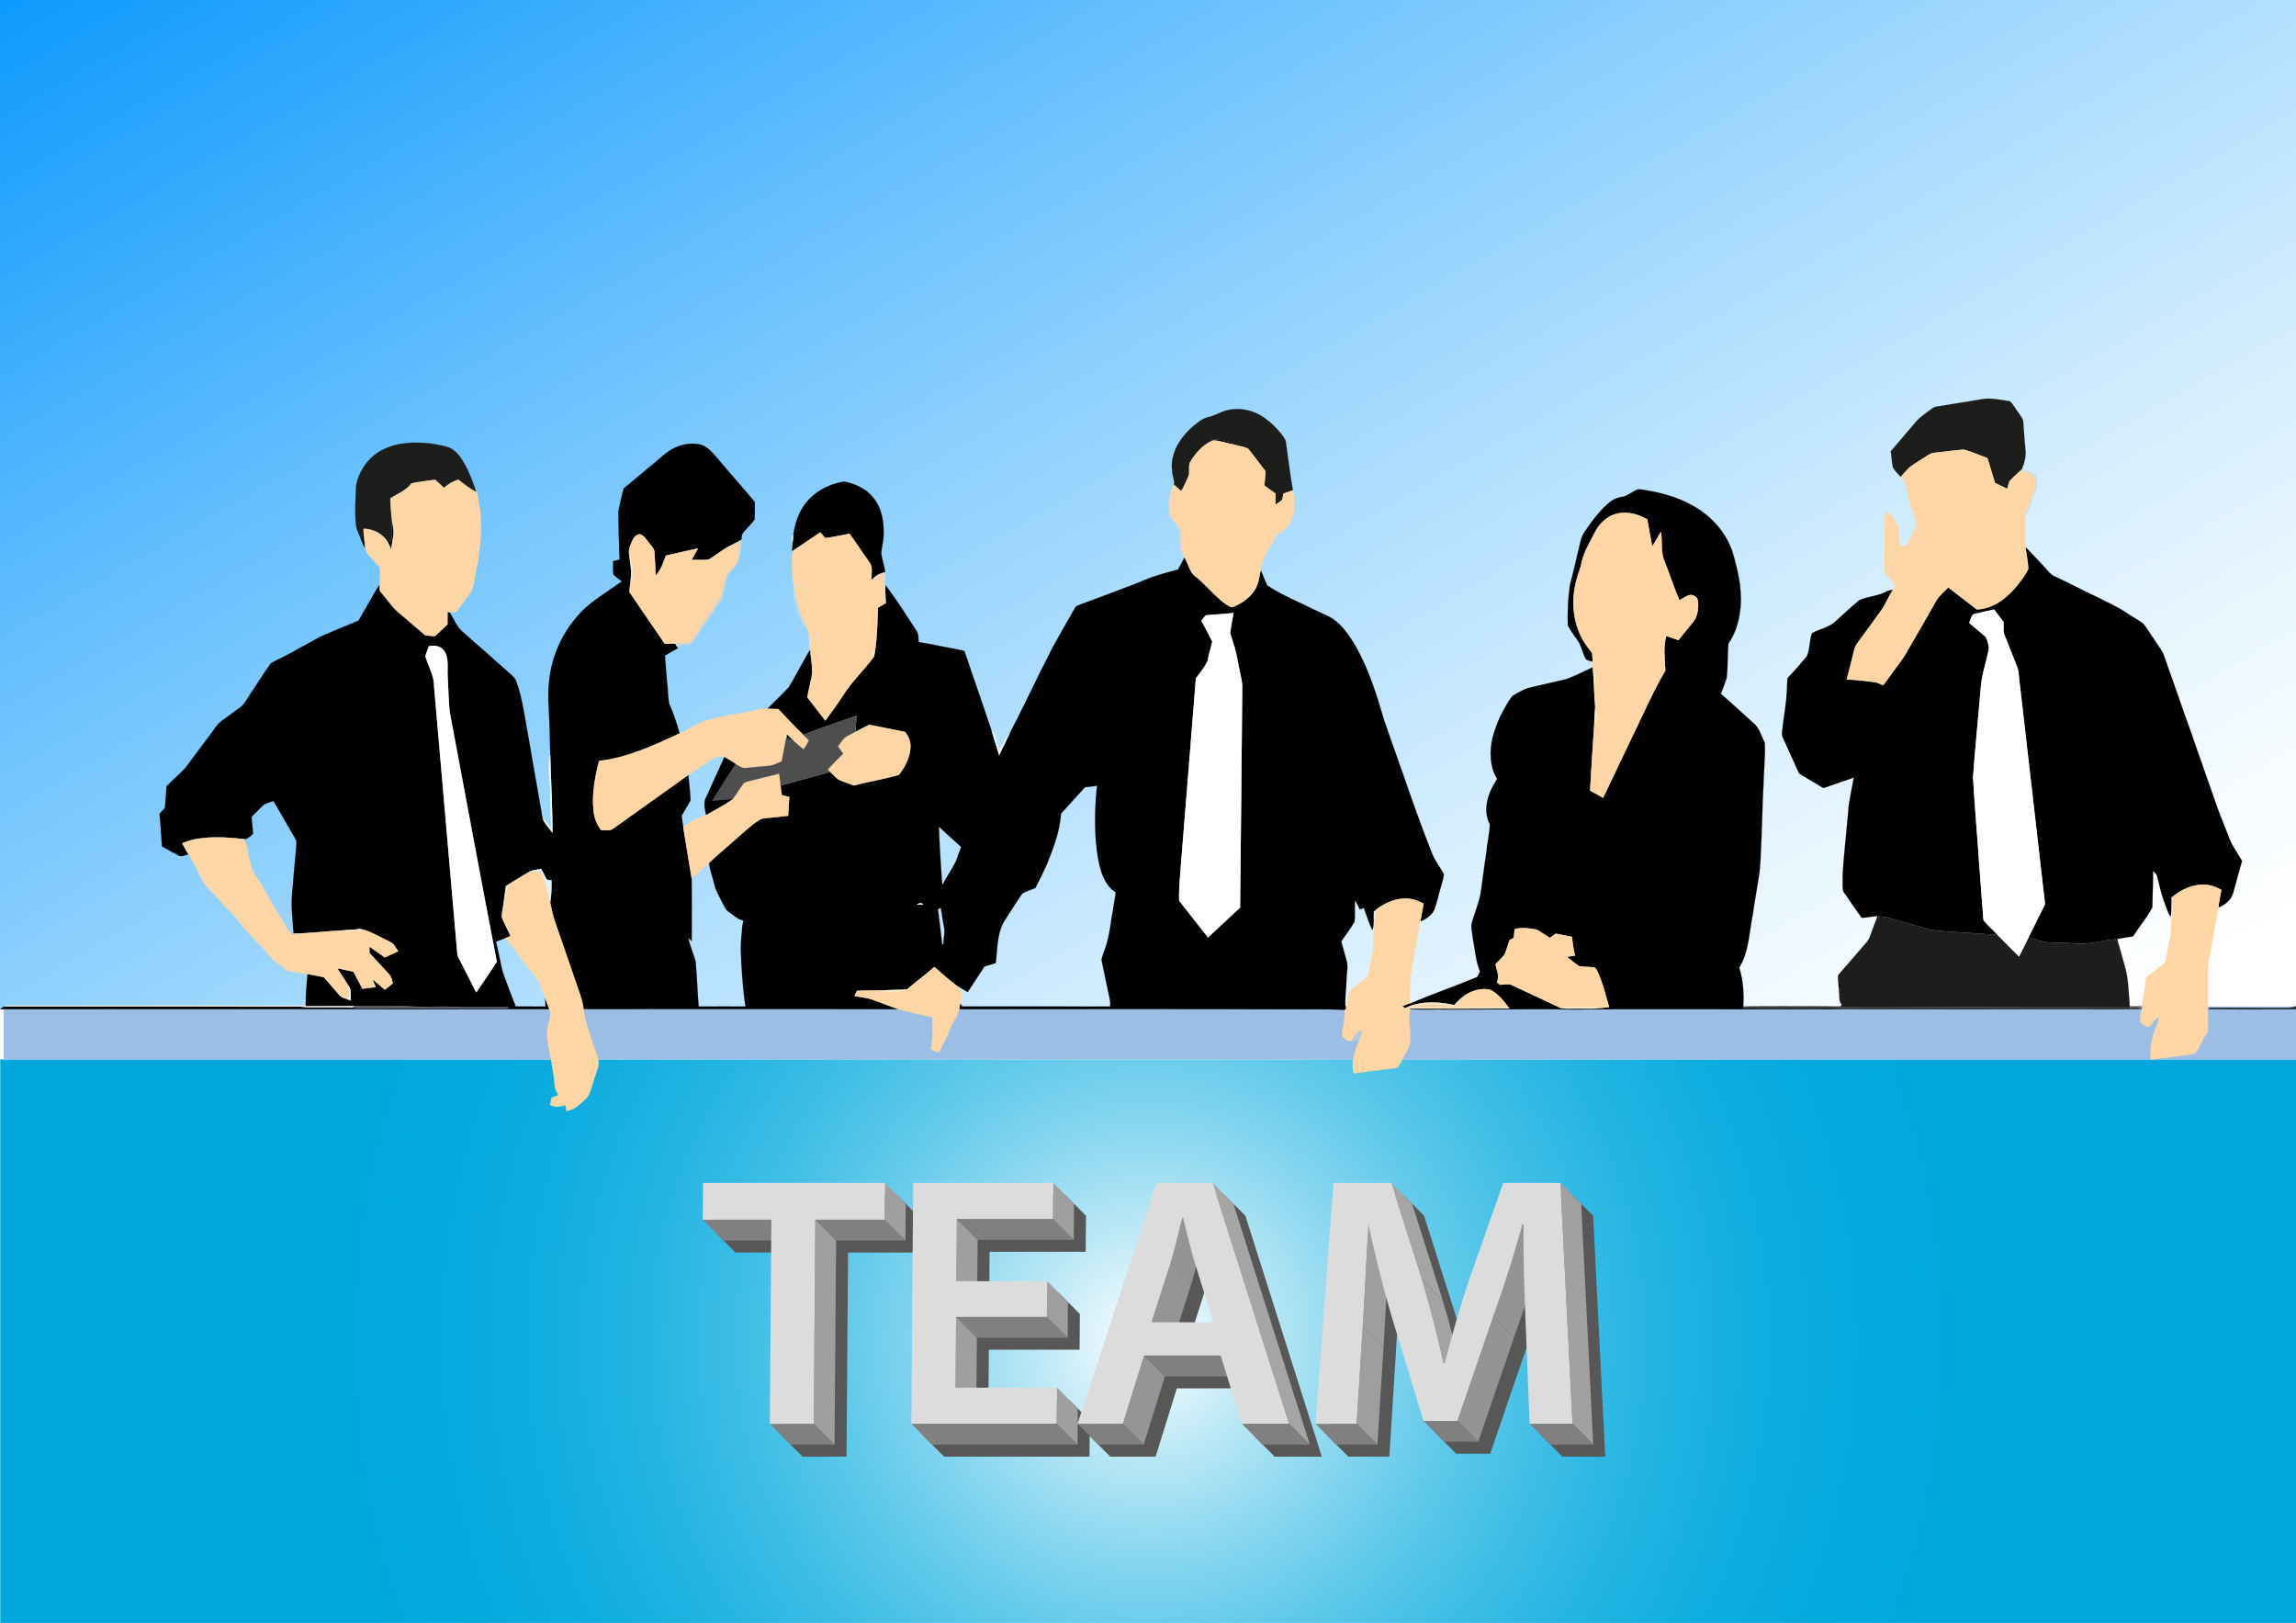 <?xml version="1.0" encoding="UTF-8" standalone="no"?>
<svg
   xmlns:dc="http://purl.org/dc/elements/1.1/"
   xmlns:cc="http://creativecommons.org/ns#"
   xmlns:rdf="http://www.w3.org/1999/02/22-rdf-syntax-ns#"
   xmlns:svg="http://www.w3.org/2000/svg"
   xmlns="http://www.w3.org/2000/svg"
   xmlns:xlink="http://www.w3.org/1999/xlink"
   xmlns:sodipodi="http://sodipodi.sourceforge.net/DTD/sodipodi-0.dtd"
   xmlns:inkscape="http://www.inkscape.org/namespaces/inkscape"
   version="1.1"
   id="Layer_1"
   x="0px"
   y="0px"
   viewBox="0 0 1920 1357"
   enable-background="new 0 0 1920 1357"
   xml:space="preserve"
   inkscape:version="0.91 r13725"
   sodipodi:docname="Team.svg"><defs
     id="defs365"><filter
       inkscape:collect="always"
       style="color-interpolation-filters:sRGB"
       id="filter4519"
       x="-0.016"
       width="1.031"
       y="-0.053"
       height="1.106"><feGaussianBlur
         inkscape:collect="always"
         stdDeviation="4.818"
         id="feGaussianBlur4521" /></filter></defs><sodipodi:namedview
     pagecolor="#ffffff"
     bordercolor="#666666"
     borderopacity="1"
     objecttolerance="10"
     gridtolerance="10"
     guidetolerance="10"
     inkscape:pageopacity="0"
     inkscape:pageshadow="2"
     inkscape:window-width="640"
     inkscape:window-height="480"
     id="namedview363"
     showgrid="false"
     inkscape:zoom="0.57732642"
     inkscape:cx="568.86989"
     inkscape:cy="651.93088"
     inkscape:current-layer="Layer_1" /><radialGradient
     id="SVGID_1_"
     cx="960.1"
     cy="1121.41"
     r="698.896"
     gradientUnits="userSpaceOnUse"><stop
       offset="0"
       style="stop-color:#FFFFFF"
       id="stop4" /><stop
       offset="0.021"
       style="stop-color:#F4FBFE"
       id="stop6" /><stop
       offset="0.135"
       style="stop-color:#BCE8F6"
       id="stop8" /><stop
       offset="0.254"
       style="stop-color:#8AD7F0"
       id="stop10" /><stop
       offset="0.373"
       style="stop-color:#5FC9EA"
       id="stop12" /><stop
       offset="0.493"
       style="stop-color:#3DBDE6"
       id="stop14" /><stop
       offset="0.615"
       style="stop-color:#22B4E2"
       id="stop16" /><stop
       offset="0.738"
       style="stop-color:#0FADE0"
       id="stop18" /><stop
       offset="0.865"
       style="stop-color:#04A9DE"
       id="stop20" /><stop
       offset="1"
       style="stop-color:#00A8DE"
       id="stop22" /></radialGradient><linearGradient
     id="SVGID_2_"
     gradientUnits="userSpaceOnUse"
     x1="541.803"
     y1="-302.373"
     x2="1352.228"
     y2="1101.324"><stop
       offset="0"
       style="stop-color:#0F9BFD"
       id="stop27" /><stop
       offset="0.035"
       style="stop-color:#1A9FFD"
       id="stop29" /><stop
       offset="0.308"
       style="stop-color:#6AC1FE"
       id="stop31" /><stop
       offset="0.551"
       style="stop-color:#AADCFE"
       id="stop33" /><stop
       offset="0.754"
       style="stop-color:#D8EFFF"
       id="stop35" /><stop
       offset="0.91"
       style="stop-color:#F4FBFF"
       id="stop37" /><stop
       offset="1"
       style="stop-color:#FFFFFF"
       id="stop39" /></linearGradient><g
     id="g4523"><rect
       id="rect24"
       height="471.18"
       width="1919.8"
       y="885.82"
       x="0.2"
       fill="url(#SVGID_1_)" /><rect
       id="rect41"
       height="843.93"
       width="1920"
       y="0"
       fill="url(#SVGID_2_)" /><g
       style="filter:url(#filter4519)"
       id="g43"><polygon
         id="polygon45"
         points="597.898,999.068 597.663,1029.847 615.028,1047.278 654.911,1047.278 653.742,1200.501    671.107,1217.932 707.867,1217.932 709.168,1047.278 767.15,1047.278 767.384,1016.499 750.019,999.068  "
         fill="#575757" /><path
         id="path47"
         d="M1024.066,999.068h-46.918l-65.927,200.94l0.093-12.263l-17.365-17.431h-67.372l0.318-41.743   h75.904l0.228-29.892l-17.365-17.431h-58.407l0.264-34.57h80.387l0.23-30.179l-17.365-17.431H773.626   l-1.536,201.434l17.365,17.431h121.629l0.132-17.274l17.208,17.274h37.952l17.766-57.085h52.03l12.359,39.654   l17.365,17.431h39.449l-63.914-201.433L1024.066,999.068z M1024.675,1115.622h-28.749l10.325-32.185   c1.392-4.524,2.701-9.349,3.958-14.231L1024.675,1115.622z"
         fill="#575757" /><path
         id="path49"
         d="M1332.218,1016.499l-17.365-17.431h-47.814l-28.409,80.692   c-5.142,15.264-9.907,31.025-14.133,46.159c-2.497-9.45-5.149-18.964-7.953-28.432l-25.688-80.988l-17.365-17.431   h-48.415l-14.985,201.434l17.365,17.431h34.375l5.1-80.997c0.318-5.156,0.628-10.469,0.932-15.873   c0.203-3.602,0.403-7.245,0.601-10.908c0.273-5.035,0.543-10.108,0.813-15.169c1.583,5.737,3.198,11.44,4.85,17.05   l26.241,86.071l17.365,17.431h28.395l29.956-87.273c3.135-8.692,6.197-17.595,9.145-26.528   c0.208,5.693,0.423,11.251,0.626,16.575l3.256,82.189l17.365,17.431h35.863L1332.218,1016.499z"
         fill="#575757" /></g><rect
       id="rect51"
       height="44.19"
       width="1916.89"
       y="841.63"
       x="3.11"
       stroke-width="0.094"
       stroke="#9CBEE4"
       fill="#9CBEE4" /><path
       id="path53"
       d="M1012.84,367.33c6.55,0.05,13.89,0.46,19.35,4.46  c-5.95-1.1-11.69-3.39-17.77-3.61C1014.02,367.97,1013.23,367.55,1012.84,367.33z"
       stroke-width="0.094"
       stroke="#000000" /><path
       id="path55"
       d="M567.3,373.14c5.52-2.29,11.72-2.63,17.56-1.63c7.24,1.53,11.59,7.86,16.2,13.03  c9.94,11.83,20.27,23.32,30.16,35.19c-0.12,4.44,0.09,8.89-0.08,13.34c0.14,1.38-0.95,2.39-1.69,3.41c-2.59,3.1-5.5,5.91-8.05,9.04  c-1.46,1.57-1.07,3.9-1.45,5.86c-2.66,1.63-5.51,2.94-8.3,4.33c-6.79,3.2-12.45,8.29-18.92,12c-4.7,0.91-9.59,0.17-14.36,0.4  c1.82-3.19,3.62-6.39,5.4-9.61c-9.02,1.92-18.01,3.97-26.99,6.06c-2.09,5.87-4.09,11.98-8.49,16.59  c-0.34-6.4-0.45-12.81-0.97-19.2c-0.03-3.73-3.38-6.1-5.29-8.96c-2.19-2.52-4.14-6.4-7.98-6.3c-4.31,1.45-5.74,6.29-7.22,10.11  c-1.18,2.76-1.06,5.78-0.52,8.68c1.08,6.87,2.1,13.83,0.88,20.77c-0.31,2.88-0.62,5.77-0.95,8.65  c9.92,14.45,19.74,28.97,29.66,43.41c2.91-0.04,5.82-0.02,8.73-0.12c0.55,0.9,1.11,1.82,1.66,2.75l0.61,1.07  c-3.66,1.98-7.29,4.04-10.87,6.16c0.8,8.8,1.3,17.63,2.25,26.41c0.45,4.59,0.38,9.27,1.34,13.79c3.53,8.05,6.45,16.37,8.72,24.87  c-21.52,9.96-43.55,20.29-67.38,23c-3.54,13.6-6.13,27.77-4.62,41.86c0.67,5.85,2.69,11.56,6.5,16.11c3.31-0.26,7.14,0.9,9.95-1.4  c20.47-14.66,41.06-29.16,61.49-43.88l1.36-0.68c0.72,6.94,1.5,13.86,1.85,20.83c-2.52,4.34-4.88,8.77-7.48,13.06  c0.46,3.01,0.9,6.02,1.31,9.04c2.17,14.44,4.79,28.81,7.04,43.24c0.28,17.47,0.1,34.95,0.07,52.42c-0.96-0.89-1.93-1.75-2.93-2.57  c1.59,6.79,4.5,13.17,6.24,19.91c1.12,12.47,1.41,25.01,2.53,37.48c13.05-0.11,26.1-0.05,39.15-0.02  c-2.4-15.43-3.31-31.03-3.97-46.6c-0.02-6.9,0.56-13.8,1.3-20.66c0.27-1.57,0.61-3.13,0.96-4.67c-4.67-0.69-7.97-4.41-11.78-6.84  c-2.99-1.73-4.2-5.05-5.76-7.92c-2.47-5.08-5.56-9.93-6.82-15.49c-1.41-6-3.77-11.78-4.43-17.94c6.58-6.31,13.64-12.09,20.43-18.17  c7.25-6.16,13.99-12.99,22.12-18.03c1.3-0.88,2.92-0.94,4.45-1.15c6.38-0.67,12.76-1.36,19.15-2.04  c0.17-5.28,0.71-10.52,0.99-15.78c-2.08-0.45-4.16-0.84-6.18-1.47c-0.72-2.62-0.81-5.36-1.1-8.04c13.77-3.94,27.67-7.39,41.42-11.39  c2.38,2.02,4.35,4.51,6.9,6.33c4.11,2.04,8.57,3.26,12.82,5.01c12.51-3.23,25.38-5.26,37.74-8.92  c5.35-6.76,9.64-15.07,9.72-23.87c0.15-4.43-1.84-8.51-4.41-11.99c-10.06-1.99-20.11-3.98-30.15-6.04  c-3.77,1.91-7.45,3.98-11.25,5.84c-0.07-4.5,0.46-8.97,0.85-13.45c-14.96,5.19-29.96,10.31-44.73,16.01  c-7.16-6.99-14.06-14.25-20.92-21.54c-3.03-0.05-6.04-0.07-9.06-0.24c6.02-5.98,12.2-11.81,17.93-18.05  c5.88-9.71,11.06-19.86,16.78-29.67l1.17-1.97c0.2,8.34,2.91,16.82,0.63,25.08c-1.15,4.99-2.12,10.02-3.18,15.03  c5.04,6.51,10.14,12.96,15.11,19.53c4.98-6.84,10.07-13.62,14.65-20.75c7.38-11.88,17.8-21.48,26.06-32.67  c2.79-13.5,2.69-27.33,3.36-41.04c1.27-0.73,2.54-1.45,3.82-2.17c0.92-0.56,1.85-1.11,2.78-1.67c-0.38-5.06-0.6-10.13-0.57-15.19  c1.01,1.27,2,2.56,3,3.86c8.15,11.25,15.68,22.94,23.2,34.62c1.93,2.71,1.47,6.19,1.74,9.33c3.59,0.66,7.18,1.29,10.8,1.87  c9.11,2.1,18.4,3.36,27.5,5.54c4.16,12.21,8.27,24.42,12.53,36.59c3.3,9.99,6.83,19.91,10.15,29.9c2.02,6.92,4.28,13.76,6.36,20.67  c3.05-5.95,5.73-12.08,8.72-18.05c9.14-17.73,17.93-35.64,26.62-53.59c4.26-7.78,7.73-15.99,12.23-23.64  c2.38-4.08,4.66-8.22,6.99-12.32c3.07-5.2,5.9-10.53,8.95-15.72c0.83-1.64,2.78-1.97,4.32-2.66  c16.33-5.96,32.61-12.07,48.81-18.38c10.54-4.84,21.74-7.91,32.92-10.87c1.85-3.34,3.7-6.68,5.45-10.07  c2.79,4.78,3.93,10.53,7.65,14.75c10.15,7.37,17.45,18.01,27.91,25.02c1.6,0.88,3.48,2.38,5.39,1.42  c6.85-2.77,13.23-7.23,17.42-13.4c3.48-5.08,4.09-11.37,5.38-17.23c1.67,4.27,3.55,8.46,5.34,12.7  c9.19,6.33,19.42,10.84,29.47,15.6c6.68,3.18,13.28,6.52,20.04,9.53c11.38,4.77,18.35,15.64,24.52,25.75  c10.89,19.28,17.58,40.53,23.72,61.69c3.57,10.51,7.31,20.97,11.04,31.43c1.02,3.37,2.32,6.65,3.51,9.97  c8.16,23.5,16.32,46.99,25.57,70.08c2.36,6.39,6.91,11.62,9.96,17.66c-0.91,6.82-3.73,13.3-5.09,20.08  c-0.97,3.13-1.72,6.34-2.86,9.42c-2.31,4.75-6.86,7.99-11.72,9.78c0.94-4.95,1.8-9.91,2.69-14.86  c-5.1-2.66-10.76-4.62-16.58-4.25c-8.31,0.53-16.27,4-22.81,9.07c-0.58,0.46-1.73,1.37-2.31,1.83  c-0.44,5.18,0.65,10.66-1.12,15.65c-2.94-5.98-4.95-12.37-7.15-18.64c-1.15,0.4-2.3,0.79-3.41,1.2  c-1.23-2.54-2.44-5.08-3.75-7.57c-0.86,5.97,0.2,12.06-0.71,17.99c-3.18,5.77-7.43,10.89-11.02,16.42  c1.43,5.28,2.91,10.56,4.4,15.84c1.61,4.85,0.09,9.97,0.05,14.94c-0.15,7.6-1.37,15.17-1.02,22.78l0.57,1.53  c-0.03,0.32-0.07,0.95-0.1,1.27c-0.23,0.23-0.7,0.69-0.94,0.91c-15.53-0.93-31.1-0.37-46.65-0.53  c-91.92-0.35-183.85-0.17-275.78-0.11c0.3-1.66,0.53-3.31,0.85-4.94c0.91,0.92,1.17,3.12,2.92,2.68  c40.79,0.04,81.58-0.02,122.37,0.04c0.67-4.61-1.02-9.03-1.86-13.49c-1.53-8.03-3.47-15.97-5-24c-0.76-2.47,0.63-4.81,1.27-7.12  c3.76-9.26,5.46-19.1,6.75-28.96c1.14-7.31,2.58-14.57,3.58-21.9c-7.83-4.8-11.38-13.77-13.56-22.26  c-3.63-15.9-4.03-32.31-3.51-48.54c0.39-6.16,0.57-12.36,1.54-18.47c-3.33,0.74-6.71,1-10.09,1.3  c-6.62,7.41-13.42,14.65-20.06,22.03c-1.08,14.91-6.4,29.04-11.99,42.76c-2.98,6.59-6.16,13.1-9.5,19.53  c-3.73,1.61-7.86,2.62-11.19,4.95c-5.52,7.96-10.57,16.27-15.84,24.4c-5.1,10.32-4.75,22.16-6.08,33.34c-3.17,1.02-6.35,2-9.52,3.01  c-1.44,2.12-2.81,4.28-4.2,6.43c-3.25,5-6.47,10.02-9.84,14.94c-3.11-1.91-6.28-3.71-9.37-5.63c-6.53-4.7-12.39-10.26-18.55-15.42  c-7.37,6.64-15.45,12.41-22.98,18.86c-7.64,0.17-15.27,0.5-22.9,0.71c-6.28,0.1-12.58,0.05-18.83,0.42  c-0.78,1.4-1.35,2.89-1.96,4.38c4.9,0.9,9.94,1.26,14.7,2.85c7.3,2.61,14.52,5.45,21.8,8.15c-87.68-0.33-175.36-0.05-263.04-0.1  c-1.27-9.13-4.91-17.64-7.78-26.32c-5.36-15.54-10.69-31.08-16.08-46.6c-1.84-5.3-2.9-10.82-4.12-16.28  c1.12-6.15,1.16-12.39,1.08-18.61c-1.29-0.21-2.72-0.01-3.9-0.61c-1.81-2.8-2.84-6.04-4.75-8.77c-3.26,0.43-6.62,0.78-9.65,2.17  c-5.6,3.21-11.04,6.72-16.58,10.04c-1.11,0.68-2.2,1.38-3.29,2.08c-0.54,5.36-1.45,10.67-2.15,16.01  c-0.46,3.36-1.32,6.69-1.24,10.1c2.16,5.34,4.95,10.41,7.34,15.65c-1.56,0.61-3.1,1.25-4.66,1.87c-2.49,0.95-4.98,1.93-7.49,2.81  c1.97,8.19,3.61,16.46,5.41,24.69c3.42,9.95,7.3,19.74,11.05,29.56c8.33,0.04,16.65-0.03,24.98,0.05c-0.16-2.38-0.29-4.74-0.36-7.12  c1.2,3.08,2.24,6.22,3.42,9.31c-55.76-0.24-111.51,0.27-167.26-0.02c-92.11,0.02-184.22-0.06-276.33,0.04  c-5.17,0.07-10.33,0-15.5-0.01c0.51-0.39,1.54-1.18,2.05-1.58l0.86-0.63c80.63,0.1,161.26-0.1,241.89,0.11  c2.32-0.04,4.64-0.07,6.96-0.05c4.94,1.09,10.02,0.53,15.03,0.64c9.36,0.1,18.74-0.24,28.09,0.19c6.58,0.95,13.25,0.57,19.88,0.65  c36.69,0.11,73.37-0.29,110.06-0.22l-0.11-0.76c-12.95,0.02-25.9,0.11-38.85-0.05c-17.32-1.19-34.74,0.51-52.04-1.14  c-12.62,0.07-25.24-0.23-37.85,0.17c-13.5,0.17-27-0.06-40.5,0.14l0.03-1c-0.14-8.65,0.8-17.24,1.41-25.85  c4.6,0.77,9.18,1.67,13.75,2.65c4.36,4.96,8.57,10.05,12.96,14.99c2.09,2.49,5.55,2.85,8.42,3.97l0.92,0.57  c-0.25-4.28,1-9.13-1.89-12.77c-3.02-4.79-6.26-9.44-9.24-14.26c4.51,0.94,9,2,13.52,2.91c2.5,4.76,5.03,9.51,7.52,14.29  c3.7-0.57,7.41-1.04,11.14-1.4c-0.92-2.15-1.82-4.3-2.59-6.49c3.46,2.79,6.79,5.75,10.16,8.66c2.26-1.78,4.52-3.56,6.79-5.33  c-0.81-2.68-1.17-5.69-3.28-7.73c-5.42-5.89-10.88-11.75-16.31-17.63c-0.02-1.79-0.04-3.57-0.05-5.34  c4.36,2.92,8.59,6.02,12.88,9.04c3.69-1.81,7.44-3.5,11.19-5.17c-1.53-2.24-2.85-4.67-4.75-6.62c-1.97-1.41-4.25-2.31-6.38-3.41  c-6.5-3.07-12.68-7.02-19.83-8.43c-1.32-0.34-2.64-0.28-3.96,0.18c-0.19,0.01-0.58,0.03-0.78,0.05c-3.97,0.16-7.94,0.46-11.9,0.84  c-13.3,0.55-26.54,2.46-39.86,2.54c-0.61-5.5-0.76-11.03-1.27-16.53c-1.25-11.52,0.8-23.02,1.52-34.5  c0.66-8.19,1.66-16.35,2.1-24.54c0.21-1.38-0.31-2.66-0.99-3.8c-6.08-10.48-12.17-20.95-18.2-31.45c-3.22,1.3-6.99,1.8-9.47,4.43  c-2.99,2.91-5.86,5.93-8.85,8.83c0.25,4.72,1.05,9.38,1.26,14.1c-1.78,1.93-3.9,3.69-6.38,4.62c-11.64-1.26-23.42-2.34-35.1-1  c-6.12,0.49-12.18,1.83-17.77,4.42c1.65,3.14,3.39,6.23,5.16,9.3c-2.82,0.46-5.97,2.49-8.7,0.69c-4.49-2.39-8.86-5.01-13.38-7.33  c-0.09-1.9-0.23-3.81-0.39-5.68c-0.44-7.3-1.15-14.57-1.67-21.85c1.54-1.52,3.09-3.04,4.5-4.67c0.53-6.07,0.89-12.16,1.36-18.24  c5.05-5.14,10.6-9.76,15.51-15.03c7.06-9.2,13.8-18.65,20.86-27.85c3.2-4,5.6-8.75,9.85-11.79c4.88-3.47,9.64-7.09,14.51-10.58  c4.93-3.23,7.06-8.99,10.46-13.57c5.52-7.86,10.28-16.26,16.07-23.92c5.3-3.23,11.14-5.47,16.53-8.57  c8.4-4.54,16.64-9.38,25.08-13.84c10.5-4.59,21.13-8.89,31.71-13.32c5.13-8.94,10.32-17.85,15.41-26.81  c0.7-1.06,1.47-2.09,2.24-3.1c-0.01,1.61-0.01,3.24-0.01,4.87c3.58,4.34,7.09,8.73,10.62,13.11c2.95,3.71,6.83,6.51,10.38,9.6  c5.7,4.95,11.52,9.76,17.2,14.72c2.68,0.23,5.35,0.45,8.03,0.69c3.49-3.31,7.04-6.56,10.52-9.88c-0.05-3.47-0.04-6.94,0.03-10.4  c0.44,0.06,1.31,0.19,1.75,0.25c3.72,5.86,6.13,12.96,11.9,17.19c5.47,4.95,11.01,9.83,16.61,14.63c7,6.25,14.02,12.46,21.05,18.68  c2.47,2.16,5.25,4.34,6.3,7.6c5.58,15.77,7.3,32.5,10.48,48.84c1.76,10.91,3.81,21.77,5.68,32.67c1.88,10.94,3.75,21.89,5.73,32.82  c1.82,4.53,5.49,7.98,8.22,11.96c0.07-21.71-1.34-43.39-1.84-65.1c-0.3-14-0.64-28.01-1.44-41.98c-0.73-12.41,0.36-25.01,3.76-36.98  c3.97-13.59,10.9-26.28,20.22-36.93c8.5-10.34,20.16-17.14,30.94-24.78c2.13-1.46,4.27-2.91,6.4-4.39  c-2.37-1.82-4.87-3.5-6.95-5.64c-0.93-3.68-0.25-7.59-0.33-11.35c1.82-0.43,3.64-0.88,5.47-1.31  c-0.72-6.11-0.15-12.27-0.77-18.39c0.01-7.45-0.47-14.9-0.31-22.35c1.39-6.21,2.75-12.43,4.28-18.6  c6.98-5.68,13.81-11.53,20.71-17.29C550.42,385.09,557.28,376.56,567.3,373.14 M1008.32,514.48c-1.22,1.54-2.45,3.06-3.68,4.59  c3.1,5.74,6.16,11.5,9.13,17.31c-1.2,5.51-3.02,10.99-4.03,16.59c-2.58,5.15-6.26,9.64-9.68,14.25  c-4.16,51.22-8.15,102.46-12.31,153.68c-0.71,10.72-2.03,21.41-1.68,32.17c7.95,10.34,16.13,20.49,24.14,30.79  c8.84-8.43,17.86-16.67,26.79-25.01c0.62-61.96,1.31-123.93,1.82-185.89c-0.26-4.02-1.41-7.9-2.14-11.84  c-1.62-7.34-2.5-14.87-4.92-22.01c-0.94-3.38-2.35-6.61-3.01-10.05c0.66-5.52,1.86-10.97,2.74-16.46  C1023.77,513.24,1016.04,513.85,1008.32,514.48 M358.63,540.31c-0.95,2.86-2.26,5.62-2.91,8.57c2.54,8.35,7.41,16.16,7.28,25.13  c6.44,74.72,13.02,149.42,19.49,224.13c0.37,2.12,1.67,3.92,2.59,5.84c4.4,8.6,8.84,17.18,13.17,25.81  c5.75-8.53,11.72-16.94,17.19-25.63c-13.52-69.67-26.27-139.49-39.45-209.23c-0.99-9.9-1.04-19.89-1.65-29.82  c-0.47-7.08,1.36-15.09-3.17-21.23C368.35,539.91,363.04,539.46,358.63,540.31 M785.14,691.22c0.58,16.01,1.53,32.03,2.79,48.01h0.6  c3.01-6.39,7.41-12.02,10.51-18.36c1.65-4.22,3.12-8.5,4.68-12.76C797.48,702.54,791.23,696.96,785.14,691.22 M766.75,756.37  c1.76,0,3.53-0.02,5.31-0.04C770.45,754.48,768.5,755.15,766.75,756.37 M784.35,760.25c1.39,9.78,2.42,19.63,3.54,29.45l0.95-0.12  c0.1-4.86,1.51-9.72,0.54-14.56c-1.07-5.29-1.69-10.65-2.62-15.96C785.94,759.45,785.14,759.84,784.35,760.25z"
       stroke-width="0.094"
       stroke="#000000" /><path
       id="path57"
       d="M673.39,421.14c7.39-9.69,18.74-15.92,30.61-18.16c1.31-0.33,2.62-0.32,3.93,0.03  c5.48,1.31,10.81,3.45,15.46,6.65c4.71,3.31,8.54,7.8,11.08,12.96c4.1,8.18,4.77,17.54,4.43,26.54  c-0.46,4.31-1.48,8.55-1.97,12.86c0.47,5.61,2.87,10.89,3.18,16.54c-4.21,0.69-7.93,2.76-10.67,6.03l-0.55-0.21  c-0.49-4.78,1.45-10.38-1.99-14.39c-5.57-7.85-10.83-15.93-16.46-23.74c-6.74,1.36-13.5,2.62-20.29,3.71  c-1.44-1.62-2.86-3.25-4.28-4.87c-7.46,5.07-14.89,10.2-22.48,15.1l-1.03,0.68c0.25-2.65,0.4-5.3,0.59-7.94  c0.22-1.92,0.33-3.84,0.49-5.75C664.68,437.88,667.66,428.68,673.39,421.14z"
       stroke-width="0.094"
       stroke="#000000" /><path
       id="path59"
       d="M1357.87,415.18c4.02-1.32,7.32-4.18,11.22-5.82c1.98-0.45,4.03,0.02,6.04,0.29  c13.72,2.16,27.36,5.86,39.57,12.65c15.17,8.11,27.71,21.45,33.62,37.74c4.7,15.25,8.49,31.16,7.27,47.26  c-0.53,4.71-1.16,9.44-2.5,14.01c-1.6,6-4.22,11.72-7.7,16.86c-0.04,0.5-0.12,1.48-0.16,1.98  c-0.64,8.87-0.29,17.83-1.3,26.67c-1.45,4.5-3.21,8.9-4.84,13.34c1.93,1.65,3.81,3.37,5.77,5.02  c6.81,6.18,13.62,12.35,20.46,18.5c5.74,4.15,7.46,11.41,10.44,17.46c0.62,11.95-0.89,23.88-1.11,35.83  c-0.87,15.16-1.03,30.34-1.67,45.51c-0.78,10.35-0.37,20.81-2.26,31.05c-1.45,9.97-3.45,19.86-4.71,29.86  c-3.27,15.36-3.21,31.88-11.56,45.73c3.26,10.48,4.06,21.62,3.34,32.53l-0.02,0.24l-0.04,1.22  c17.08,0.49,34.19,0.06,51.29,0.21c11.45,0.33,22.97-0.69,34.38,0.57c-59.12,0-118.24-0.09-177.36-0.06  c-22.35-0.17-44.7,0.69-67.04,0c-29.99-0.13-59.97,0.47-89.95,0.25c-9.94-0.18-19.9,0.36-29.81-0.22l-0.58-0.57  c27.86,0.07,55.73,0.14,83.59-0.04c-0.29-0.37-0.85-1.1-1.14-1.47c-4.08-5.67-8.86-11.22-15.21-14.37  c-7.54-1.35-15.66,0.78-21.71,5.46c-3.01,2.13-5.63,4.72-8.05,7.48c-12.74-2.68-26.59-3.58-38.84,1.56  c-0.84,0.33-1.65,0.68-2.45,1.05c-0.71-0.59-1.41-1.17-2.09-1.74c2.3-0.58,4.92-2.31,6.98-2.33  c18.16-7.83,37-14.29,55.3-21.86c1.14-1.35,1.75-3.06,2.62-4.59c-3.68-9.04-4.3-18.87-6.14-28.36  c-0.37-4.59-2.12-9.37-0.36-13.86c2.3-7.27,5-14.44,6.76-21.87c1.89-12.27,3.27-24.61,5.22-36.87  c0.47-7.51,2.6-14.89,2.68-22.4c-5.19-9.67-2.76-21.36,1.95-30.72c1.34-2.41,2.78-4.76,4.19-7.13  c-6.34-10.16-6.35-22.77-3.92-34.13c1.72-6.39,3.96-12.64,6.77-18.64c3.1-5.66,5.87-11.67,10.06-16.61  c4.18-2.47,8.43-5.04,13.06-6.6c10.67-2.63,21.44-4.89,32.13-7.46c7.45-2.8,14.53-6.55,21.79-9.82  c1.22,11.07,1.04,22.25,2.12,33.34c-0.43,4.99-0.7,9.99-0.86,15c-1.26,18.23-2.4,36.48-3.41,54.74  c3.61,2.05,7.24,4.09,10.89,6.08c8.36-17.78,16.91-35.47,25.36-53.21c8.66-17.85,16.6-36.08,26.67-53.21  c-0.38-9.66-1.9-19.51,0.78-28.99c3.38,1.18,6.76,2.39,10.16,3.53c4.57-5.98,9.67-11.55,14.07-17.64  c2.19-4.81,3-10.37,2.14-15.59c-0.7-3.79-5.44-5.67-8.69-3.89c-2.3,1.13-4.45,2.52-6.65,3.81  c-4.57-10.5-8.06-21.42-12.26-32.06c-3.71-7.92-1.77-16.92-3.24-25.31c-2.4,4.08-4.52,8.34-7.32,12.17  c-1.38-7.53-2.83-15.04-4.13-22.57c-6.23-3.4-13.21-5.84-20.39-5.38c-9.77,0.31-18.58,6.86-22.91,15.43  c-4.37,8.37-9.36,16.63-11.59,25.89c-0.76,5.2-3.19,9.94-4.39,15.03c-4.59,17.26-2.97,36.6,6.65,51.91  c1.89,3.14,4.21,6,6.47,8.89c0.17,2.47,0.4,4.94,0.63,7.42c-0.33-0.1-1-0.3-1.34-0.4c-1.43-0.46-2.88-0.87-4.2-1.51  c-2.52-4.15-3.42-9.02-5.56-13.34c-2.91-5.22-7.09-9.7-9.68-15.08c-0.63-11.46,0.1-22.95,1.73-34.31  c3.08-10.79,5.26-21.82,8.02-32.7c0.8-3.91,1.74-7.86,4.09-11.18c6.5-9.51,13.35-19.04,22.59-26.12  C1350.69,416.69,1354.22,415.65,1357.87,415.18 M1266.74,776.79c-0.38,2.42-0.69,4.85-0.87,7.3  c-1.22,0.68-2.43,1.36-3.61,2.07c-1.22,3.97-2.46,7.95-4.04,11.79c-2.09,3.05-5.03,5.41-7.54,8.1  c0.51,5,3.86,10.31,0.96,15.1c0.88,0.75,1.8,1.52,2.72,2.29c3.52-0.16,7.34-1.25,10.61,0.59  c13.34,6.37,26.84,12.39,40.13,18.88c5.26,0.84,10.63,0.24,15.94,0.42c5.61-0.17,11.26,0.41,16.84-0.43  c2.56-0.3,5.15-0.55,7.75-0.74c-2.98-10.14-5.35-20.54-9.87-30.13c-0.78-1.3-1.49-3.2-3.25-3.21  c-4.07-0.57-8.25-0.18-12.26-1.07c-3.45-2.4-6.62-5.18-9.95-7.73c2.23-0.33,4.5-0.66,6.75-0.98  c-1.22-5.16-2.04-10.41-2.46-15.69c-4.51-0.95-9.04-1.79-13.55-2.69c-1.68,1.19-3.36,2.37-5.03,3.55  c-3.7-2.29-7.19-4.93-11.04-6.93C1278.98,776.19,1272.72,775.26,1266.74,776.79z"
       stroke-width="0.094"
       stroke="#000000" /><path
       id="path61"
       d="M326.6,452.64c2.58-5.47,0.08-11.54,1.19-17.26c0.51,3.5,1.45,6.99,1.33,10.56  c-0.47,4.43-1.44,8.78-2.03,13.19c-0.82-1.79-1.58-3.59-2.48-5.33C325.1,453.51,326.1,452.93,326.6,452.64z"
       stroke-width="0.094"
       stroke="#000000" /><path
       id="path63"
       d="M301.67,450.49c0.95-2.24,1.78-4.54,2.32-6.91c0.21,4.21,0.87,8.39,1.15,12.6  l-0.09,1.88c-1.17-2.12-2.19-4.31-3.03-6.57C301.93,451.24,301.76,450.74,301.67,450.49z"
       stroke-width="0.094"
       stroke="#000000" /><path
       id="path65"
       d="M1693.94,457.54l0.42,0.43c4.91,4.95,9.6,10.13,14.43,15.17  c2.84,2.97,5.16,6.63,8.9,8.59c12.61,5.63,24.69,12.37,37.26,18.08c7.45,3.97,15.3,7.23,22.32,11.99  c4.96,3.32,10.29,6.13,15.08,9.71c3.32,4.02,5.8,8.65,8.89,12.86c2.41,3.99,5.41,7.62,7.54,11.78  c2.7,6.68,4.73,13.61,7.29,20.34c5.4,15.11,10.47,30.33,16.04,45.38c7.16,21.08,14.76,42.02,22.04,63.07  c2.55,7.21,5.58,14.25,8.28,21.41c1.7,4.18,3.12,8.54,5.64,12.34c2.31,3.69,4.6,7.4,6.82,11.16  c-2.5,8.91-4.95,17.83-7.43,26.75c-1.52,5.95-6.89,10.03-12.34,12.23c0.51-4.97,1.59-9.86,2.49-14.77  c-4.2-2.37-8.81-4.17-13.67-4.32c-10.29-0.5-20.26,4.14-27.93,10.74c-0.49,5.33-0.07,10.7-0.72,16.03  c-2.56-3.17-3.4-7.2-4.89-10.87c-2.94-7.32-4.54-15.06-6.47-22.68c-0.33-2.05-2.08-3.32-3.46-4.66  c0.1,10.19-0.49,20.36-0.63,30.53c-4.65,8.42-10.87,15.99-16.12,24.08c-4.44,0.79-8.91,1.35-13.32,2.21  c0.46,1.68,0.97,3.39,1.47,5.08c-1.02-1.69-2.13-3.31-3.2-4.95c-11.86,1.46-23.61,5.05-35.67,3.53  c-10.42-1.24-21.41,0.78-31.27-3.49c-1.78-0.62-3.61-1.01-5.42-1.4c4.45-9.37,9.27-18.55,13.82-27.88  c-7.15-62.03-14.26-124.07-21.37-186.1c-0.64-4.53-0.5-9.27-2.41-13.5c-3.31-8.27-6.54-16.55-9.86-24.81  c-1.68-3.62-0.91-7.7-1.02-11.55c-2.67-3.44-5.36-6.87-7.91-10.39c-5.23,1.08-10.45,2.18-15.63,3.46  c-3.69,0.36-3.7,5.03-5.35,7.54c4.47,4.2,9.49,7.76,13.98,11.94c1.65,2.77,2.16,6.18,2.69,9.34  c-1.99,11.39-6.28,22.36-6.94,33.98c-1.99,24.7-4.64,49.34-6.38,74.05c1.46,25.37,3.77,50.7,5.43,76.06  c1.19,14.48,2.08,29,3.35,43.46c3.51,4.47,8.09,8.03,11.84,12.33c-13.16-1.15-26.36-1.83-39.53-2.83  c-6.58-0.53-13.28-0.51-19.64-2.44c-10.14-2.94-20.31-5.74-30.44-8.68c-3.23-0.94-6.54-1.43-9.86-1.77  c-0.18,0.75-0.56,2.23-0.74,2.97c-0.21-0.37-0.62-1.11-0.83-1.48c0.1-0.43,0.3-1.28,0.39-1.71c-4.35,0.4-8.64,1.41-13,1.57  c-5.37-7.06-10.08-14.62-15.29-21.81c-1.2-3.06-0.61-6.42-0.74-9.61c-0.13-5.54,0.41-11.04,0.83-16.55  c1.17-13.53,2.7-27.02,3.83-40.55c0.5-9.75,3.14-19.19,4.68-28.79c-8.48,2.94-16.98,5.79-25.43,8.79  c-6.8-4.06-13.62-8.08-20.36-12.24c-4.45-9.84-8.83-19.72-13.36-29.53c-0.81-1.61-1.16-3.42-0.85-5.2  c1.22-12,3.74-23.88,4.07-35.98c0.05-3.03,0.34-6.04,0.5-9.06c5.77-5.69,10.86-12.08,16.2-18.18  c2.6-6.08,2.05-13.1,4.26-19.32c6.69-3.74,14.94-4.88,20.42-10.58c6.37-5.69,12.6-11.57,19.15-17.06  c7.69-3.35,16.62-3.41,23.91-7.84c1.08-0.22,3.22-0.66,4.3-0.88c-4.03,5.87-6.32,12.75-10.66,18.41  c-6.48,8.8-12.81,17.71-19.3,26.5c-1.84,2.29-2.42,5.23-3.13,8.01c-1.79,7.47-3.85,14.88-5.69,22.34  c7.66-0.18,15.23,1.2,22.84,1.97c2.75,0.24,5.21,1.55,7.67,2.74c5.91-8.19,12.08-16.2,17.83-24.5  c9-15.39,17.76-30.93,26.67-46.37c2.5-4.33,6.57-7.37,9.94-10.98c7.95,6.15,15.99,12.2,23.9,18.4  c14.08-0.46,25.69-10.03,34.17-20.5c3.25-4.31,6.83-8.57,8.92-13.58C1695.92,469.47,1694.46,463.55,1693.94,457.54z"
       stroke-width="0.094"
       stroke="#000000" /><path
       id="path67"
       d="M658.09,613.88c2.74,2.71,5.45,5.47,8.29,8.09c-2.77-2.01-5.51-4.27-8.94-4.97  C657.65,615.95,657.87,614.91,658.09,613.88z"
       stroke-width="0.094"
       stroke="#000000" /><path
       id="path69"
       d="M1656,333.99c8.23-1.79,16.59,0.34,24.74,1.53  c3.1,2.69,4.8,6.78,7.45,9.95c1.45,2.36,3.63,4.56,3.73,7.5c0.66,7.31,0.97,14.66,1.76,21.96  c0.91,6.06-0.73,12.22-3.1,17.76c-0.27,0.23-0.81,0.68-1.08,0.91c-3.09,2.84-6.33,5.57-9.03,8.78  c-0.92,2.02-1.32,4.21-1.89,6.34c-3.41-1.65-6.85-3.26-10.27-4.88c-2.16-6.93-4.29-13.87-6.37-20.83  c-6.62-2.31-13.01-5.39-19.79-7.12c-8.04,0.62-16.04,1.82-24.06,2.64c-4.07,0.22-7.15,3.1-10.47,5.08  c-4.36,2.97-9.32,5.22-12.84,9.26c-1.8,1.94-3.57,3.9-5.35,5.86c-2.19-2.54-4.73-4.84-6.45-7.73  c-1.12-4.48-1.13-9.17-1.87-13.72c0.44-0.49,1.3-1.48,1.74-1.97c6.53-7.59,13-15.24,19.5-22.86  c3.08-3.68,7.23-6.18,10.95-9.14c1.78-1.26,3.46-2.92,5.72-3.27C1631.32,337.88,1643.7,336.18,1656,333.99z"
       stroke-width="0.094"
       stroke="#1D1D1B"
       fill="#1D1D1B" /><path
       id="path71"
       d="M1026.99,342.86c9-2.19,18.5-0.2,26.58,4.06  c7.64,4.57,14.2,10.82,19.45,18c1.06,1.49,2.13,3.1,2.35,4.98c1.85,13.07,3.38,26.21,5.66,39.21l0.16,0.84  c-2.7,0.92-5.39,1.81-8.05,2.77c-0.35,1.75-0.32,3.63-1.04,5.29c-1.64,1.61-3.69,2.72-5.55,4.01  c-0.01-3.15,0.02-6.29,0.06-9.44c-3.15-2.18-6.3-4.34-9.35-6.64c0.51-3.95,0.77-7.91,1.03-11.87  c-4.95-6.26-9.52-12.83-14.61-18.97c-3.55-1.77-7.73-2.03-11.49-3.31c-5.46-4-12.8-4.41-19.35-4.46  c0.39,0.22,1.18,0.64,1.58,0.85c-8.15,3.26-14.11,10.1-18.71,17.33c-2.68,3.92-0.17,8.98-2.07,13.15  c-1.84,4.02-3.54,8.14-5.82,11.94c-2.15-1.7-4.16-3.57-6.17-5.41c0.04-0.44,0.14-1.33,0.19-1.78l0.07-0.56  c-1.71-6.66-2.84-13.64-1.17-20.44c2.25-10.04,8.68-18.58,16.19-25.37c4.06-3.12,7.91-6.96,13.06-8.16  C1015.93,347.65,1021.01,343.98,1026.99,342.86z"
       stroke-width="0.094"
       stroke="#1D1D1B"
       fill="#1D1D1B" /><path
       id="path73"
       d="M320.06,375.98c12.12-6.2,26.2-6.63,39.47-5.21  c5.5,0.8,11.04,1.67,16.31,3.47c5.85,2.72,9.6,8.4,12.77,13.79c3.75,6.6,6.32,13.77,8.85,20.9l0.84,2.56  c-5.34-2.92-10.2-6.58-14.91-10.4c-4.59,1.17-8.58,3.75-12.15,6.79c-2.44-2.27-4.91-4.5-7.36-6.76c-6.62,0.99-13.35,1.53-19.87,3.09  c-4.31,6.11-11.73,8.46-17.66,12.6c0.35,6.2,0.67,12.4,1.44,18.57c-1.11,5.72,1.39,11.79-1.19,17.26c-0.5,0.29-1.5,0.87-1.99,1.16  c-4.12-7.32-12.21-11.56-20.5-11.74c-0.03,0.38-0.09,1.14-0.12,1.52c-0.54,2.37-1.37,4.67-2.32,6.91c-1.43-3.79-3.51-7.43-4-11.51  c-1.12-10.29-0.43-20.64-0.02-30.95c0.14-4.61,1.89-8.95,3.83-13.06C305.44,386.88,311.93,379.98,320.06,375.98z"
       stroke-width="0.094"
       stroke="#1D1D1B"
       fill="#1D1D1B" /><path
       id="path75"
       d="M1571.08,766.1c3.32,0.34,6.63,0.83,9.86,1.77  c10.13,2.94,20.3,5.74,30.44,8.68c6.36,1.93,13.06,1.91,19.64,2.44c13.17,1,26.37,1.68,39.53,2.83  c5.87,6.04,11.98,11.86,17.8,17.96c2.74-5.25,5.41-10.54,7.96-15.89c1.81,0.39,3.64,0.78,5.42,1.4  c9.86,4.27,20.85,2.25,31.27,3.49c12.06,1.52,23.81-2.07,35.67-3.53c1.07,1.64,2.18,3.26,3.2,4.95  c1.68,5.34,2.95,10.79,4.54,16.16c3.63,11.26,3.54,23.22,4.57,34.9l0.07,1.13c-51.37-0.08-102.74,0.09-154.1-0.5  c-29.65,0.06-59.3-0.42-88.93-0.01c-15.33-0.46-30.67-0.14-46.01-0.22c-11.41,0.18-22.83-0.35-34.24,0.23l0.02-0.24  c27.08-0.28,54.18-0.15,81.26-0.06c0.37-0.5,0.76-0.99,1.16-1.47c-2.48-2.56-2-6.23-2.17-9.47  c0.64-3.54,2.36-8.12-0.9-10.88c-0.15-1.99-0.69-4.27,1.09-5.71c6.49-7.47,12.95-14.96,19.43-22.44  c2.16-2.59,4.82-4.94,5.91-8.24c1.95-5.28,3.86-10.57,5.94-15.79c0.21,0.37,0.62,1.11,0.83,1.48  C1570.52,768.33,1570.9,766.85,1571.08,766.1z"
       stroke-width="0.094"
       stroke="#1D1D1B"
       fill="#1D1D1B" /><path
       id="path77"
       d="M1014.42,368.18c6.08,0.22,11.82,2.51,17.77,3.61  c3.76,1.28,7.94,1.54,11.49,3.31c5.09,6.14,9.66,12.71,14.61,18.97c-0.26,3.96-0.52,7.92-1.03,11.87  c3.05,2.3,6.2,4.46,9.35,6.64c-0.04,3.15-0.07,6.29-0.06,9.44c1.86-1.29,3.91-2.4,5.55-4.01  c0.72-1.66,0.69-3.54,1.04-5.29c2.66-0.96,5.35-1.85,8.05-2.77c1.79,9.95,2.79,21.81-4.17,30.09  c-2.48,3.3-6.35,4.95-9.48,7.47c-1.79,2.15-2.76,4.83-4.18,7.23c-4.11,6.78-8.31,13.86-9.07,21.95  c-1.29,5.86-1.9,12.15-5.38,17.23c-4.19,6.17-10.57,10.63-17.42,13.4c-1.91,0.96-3.79-0.54-5.39-1.42  c-10.46-7.01-17.76-17.65-27.91-25.02c-3.72-4.22-4.86-9.97-7.65-14.75c-0.18-0.34-0.54-1.01-0.72-1.35  c-3.1-5.4-3.11-11.78-2.72-17.81c0.4-6.8-6.35-10.44-8.71-16.11c-2.06-8.61-0.72-17.8,3.26-25.67c2.01,1.84,4.02,3.71,6.17,5.41  c2.28-3.8,3.98-7.92,5.82-11.94c1.9-4.17-0.61-9.23,2.07-13.15C1000.31,378.28,1006.27,371.44,1014.42,368.18z"
       stroke-width="0.094"
       stroke="#FED6A5"
       fill="#FED6A5" /><path
       id="path79"
       d="M1618.09,378.53c8.02-0.82,16.02-2.02,24.06-2.64  c6.78,1.73,13.17,4.81,19.79,7.12c2.08,6.96,4.21,13.9,6.37,20.83c3.42,1.62,6.86,3.23,10.27,4.88  c0.57-2.13,0.97-4.32,1.89-6.34c2.7-3.21,5.94-5.94,9.03-8.78c3.81,1.76,8.34,2.59,11.41,5.61  c2.06,4.71,0.65,10.12-1.25,14.65c-2.07,5.48-4.67,10.84-5.55,16.68c-1.14,8.94-0.13,18.01-0.17,27  c0.52,6.01,1.98,11.93,2.24,17.96c-2.09,5.01-5.67,9.27-8.92,13.58c-8.48,10.47-20.09,20.04-34.17,20.5  c-7.91-6.2-15.95-12.25-23.9-18.4c-3.37,3.61-7.44,6.65-9.94,10.98c-8.91,15.44-17.67,30.98-26.67,46.37  c-5.75,8.3-11.92,16.31-17.83,24.5c-2.46-1.19-4.92-2.5-7.67-2.74c-7.61-0.77-15.18-2.15-22.84-1.97  c1.84-7.46,3.9-14.87,5.69-22.34c0.71-2.78,1.29-5.72,3.13-8.01c6.49-8.79,12.82-17.7,19.3-26.5  c4.34-5.66,6.63-12.54,10.66-18.41c0.87-1.45,1.8-3.25,0.94-4.93c-2.67-4.42-8.41-7.37-8.24-13.14  c-0.24-11.33,0.02-22.67-0.09-34c-0.11-4.54,0.43-9.07,1.48-13.48c2.09,1.45,4.17,2.95,6.05,4.69c1.4,3.38,3.9,6.27,4.85,9.85  c0.52,4.51,0.14,9.07,0.38,13.61c2.07,0.06,5.34,1.97,6.58-0.56c2.24-3.62,3.74-7.63,5.59-11.46c1.06-2.52,2.7-5.3,1.47-8.07  c-2.83-7.51-5.27-15.19-6.76-23.08c-0.83-4.99-1.99-10.17-5.84-13.76c1.78-1.96,3.55-3.92,5.35-5.86  c3.52-4.04,8.48-6.29,12.84-9.26C1610.94,381.63,1614.02,378.75,1618.09,378.53z"
       stroke-width="0.094"
       stroke="#FED6A5"
       fill="#FED6A5" /><path
       id="path81"
       d="M344.01,404.21c6.52-1.56,13.25-2.1,19.87-3.09  c2.45,2.26,4.92,4.49,7.36,6.76c3.57-3.04,7.56-5.62,12.15-6.79c4.71,3.82,9.57,7.48,14.91,10.4l-0.84-2.56  c0.11,0.27,0.34,0.8,0.45,1.07c0.46,1.02,0.92,2.04,1.39,3.06c0.52,3.96,1.25,7.89,1.95,11.83c2.43,15.58,0.34,31.34-1.88,46.81  c-2.58,9.3-1.91,20.14-8.68,27.76c-2.95,3.55-5.45,7.44-8.26,11.09c-1.47,2.02-4.25,1.66-6.41,1.4c-0.44-0.06-1.31-0.19-1.75-0.25  c-0.07,3.46-0.08,6.93-0.03,10.4c-3.48,3.32-7.03,6.57-10.52,9.88c-2.68-0.24-5.35-0.46-8.03-0.69c-5.68-4.96-11.5-9.77-17.2-14.72  c-3.55-3.09-7.43-5.89-10.38-9.6c-3.53-4.38-7.04-8.77-10.62-13.11c0-1.63,0-3.26,0.01-4.87c0.28-4.86,0.26-9.72,0.06-14.57  c-3.22-3.44-6.46-6.87-9.57-10.41c-1.93-2.15-2.41-5.08-2.85-7.83c-0.28-4.21-0.94-8.39-1.15-12.6c0.03-0.38,0.09-1.14,0.12-1.52  c8.29,0.18,16.38,4.42,20.5,11.74c0.9,1.74,1.66,3.54,2.48,5.33c0.59-4.41,1.56-8.76,2.03-13.19c0.12-3.57-0.82-7.06-1.33-10.56  c-0.77-6.17-1.09-12.37-1.44-18.57C332.28,412.67,339.7,410.32,344.01,404.21z"
       stroke-width="0.094"
       stroke="#FED6A5"
       fill="#FED6A5" /><path
       id="path83"
       d="M1334.18,444.22c4.33-8.57,13.14-15.12,22.91-15.43  c7.18-0.46,14.16,1.98,20.39,5.38c1.3,7.53,2.75,15.04,4.13,22.57c2.8-3.83,4.92-8.09,7.32-12.17  c1.47,8.39-0.47,17.39,3.24,25.31c4.2,10.64,7.69,21.56,12.26,32.06c2.2-1.29,4.35-2.68,6.65-3.81  c3.25-1.78,7.99,0.1,8.69,3.89c0.86,5.22,0.05,10.78-2.14,15.59c-4.4,6.09-9.5,11.66-14.07,17.64  c-3.4-1.14-6.78-2.35-10.16-3.53c-2.68,9.48-1.16,19.33-0.78,28.99c-10.07,17.13-18.01,35.36-26.67,53.21  c-8.45,17.74-17,35.43-25.36,53.21c-3.65-1.99-7.28-4.03-10.89-6.08c1.01-18.26,2.15-36.51,3.41-54.74l1.27-1.33  c0.98-4.5,1.23-9.29-0.41-13.67c-1.08-11.09-0.9-22.27-2.12-33.34c-0.39-1.69-0.81-3.35-1.24-5.01c0.34,0.1,1.01,0.3,1.34,0.4  c-0.23-2.48-0.46-4.95-0.63-7.42c-2.26-2.89-4.58-5.75-6.47-8.89c-9.62-15.31-11.24-34.65-6.65-51.91  c1.2-5.09,3.63-9.83,4.39-15.03C1324.82,460.85,1329.81,452.59,1334.18,444.22 M1333.61,574.12  c0.66-4.47,0.55-9.03-0.17-13.49C1332.52,565.08,1333.09,569.65,1333.61,574.12z"
       stroke-width="0.094"
       stroke="#FED6A5"
       fill="#FED6A5" /><path
       id="path85"
       d="M663.39,460.19c7.59-4.9,15.02-10.03,22.48-15.1  c1.42,1.62,2.84,3.25,4.28,4.87c6.79-1.09,13.55-2.35,20.29-3.71c5.63,7.81,10.89,15.89,16.46,23.74c3.44,4.01,1.5,9.61,1.99,14.39  l0.55,0.21c0.39,0.12,1.17,0.37,1.56,0.5c2.38-2.08,4.87-4.2,8.16-4.56c-0.34,8.45,0.24,17-1.12,25.38  c-1.28,0.72-2.55,1.44-3.82,2.17c-0.67,13.71-0.57,27.54-3.36,41.04c-8.26,11.19-18.68,20.79-26.06,32.67  c-4.58,7.13-9.67,13.91-14.65,20.75c-4.97-6.57-10.07-13.02-15.11-19.53c1.06-5.01,2.03-10.04,3.18-15.03  c2.28-8.26-0.43-16.74-0.63-25.08l-1.17,1.97l0.39-0.73c0.75-4.04-0.34-8.1-0.47-12.15c-0.06-2.75-0.85-5.4-2.3-7.73  c-1.69-4.15-3.24-8.35-4.79-12.54c-2.65-7.3-3.45-15.08-5.6-22.51c-1.67-6.95-1.22-14.12-1.35-21.2  C662.29,465.37,662.16,462.6,663.39,460.19 M730.26,544.45c-0.83,1.16-1.01,3-0.16,4.21C731.51,548.41,731.57,544.74,730.26,544.45z  "
       stroke-width="0.094"
       stroke="#FED6A5"
       fill="#FED6A5" /><path
       id="path87"
       d="M526.83,456.8c1.48-3.82,2.91-8.66,7.22-10.11  c3.84-0.1,5.79,3.78,7.98,6.3c1.91,2.86,5.26,5.23,5.29,8.96c0.52,6.39,0.63,12.8,0.97,19.2c4.4-4.61,6.4-10.72,8.49-16.59  c8.98-2.09,17.97-4.14,26.99-6.06c-1.78,3.22-3.58,6.42-5.4,9.61c4.77-0.23,9.66,0.51,14.36-0.4c6.47-3.71,12.13-8.8,18.92-12  c1.82-0.17,3.67-0.27,5.52-0.37c0.02,4.08,0.23,8.15,0.43,12.23c-1.17,5.53-6.46,8.62-9.34,13.18  c-3.29,5.16-3.52,11.48-5.21,17.22c-0.94,3.62-3.65,6.34-5.63,9.4c-5.61,8.69-11.57,17.15-17.16,25.85  c-1.48,1.66-2.58,4.54-5.17,4.48c-3.49,0.24-6.98,0.26-10.46,0.49c-2.91,0.1-5.82,0.08-8.73,0.12  c-9.92-14.44-19.74-28.96-29.66-43.41c0.33-2.88,0.64-5.77,0.95-8.65c2.17-1.8,1.93-4.75,1.99-7.27  c-0.07-5.05-0.84-10.05-1.68-15.02c-0.3,0.38-0.89,1.14-1.19,1.52C525.77,462.58,525.65,459.56,526.83,456.8z"
       stroke-width="0.094"
       stroke="#FED6A5"
       fill="#FED6A5" /><path
       id="path89"
       d="M624.93,595.33c5.55-1.17,10.99-3.49,16.78-2.74  c3.02,0.17,6.03,0.19,9.06,0.24c6.86,7.29,13.76,14.55,20.92,21.54c1.62,1.56,3.22,3.14,4.82,4.74c-1.44,2.53-2.77,5.14-4.51,7.49  c-1.96-1.45-3.74-3.1-5.62-4.63c-2.84-2.62-5.55-5.38-8.29-8.09c-0.22,1.03-0.44,2.07-0.65,3.12c-1.37,6.48-2.36,13.03-3.72,19.52  c-3.6,1.6-7.13,3.62-11.15,3.88c-6.24,0.45-12.46,1.15-18.68,1.75c-3.33,0.62-5.94-1.89-8.73-3.19  c-0.17,0.22-0.51,0.65-0.68,0.87l0.7-1.07c-3.04-2.08-6.21-3.96-9.42-5.75c-4.95-2.33-9.59,1.66-13.7,3.95  c-5.75,4.26-12.04,7.71-17.78,11.97c-20.43,14.72-41.02,29.22-61.49,43.88c-2.81,2.3-6.64,1.14-9.95,1.4  c-3.81-4.55-5.83-10.26-6.5-16.11c-1.51-14.09,1.08-28.26,4.62-41.86c23.83-2.71,45.86-13.04,67.38-23  c6.6-3.05,12.73-7.07,19.51-9.75C599.84,599.25,612.46,597.5,624.93,595.33z"
       stroke-width="0.094"
       stroke="#FED6A5"
       fill="#FED6A5" /><path
       id="path91"
       d="M715.57,611.81c3.8-1.86,7.48-3.93,11.25-5.84  c10.04,2.06,20.09,4.05,30.15,6.04c2.57,3.48,4.56,7.56,4.41,11.99c-0.08,8.8-4.37,17.11-9.72,23.87  c-12.36,3.66-25.23,5.69-37.74,8.92c-4.25-1.75-8.71-2.97-12.82-5.01c-2.55-1.82-4.52-4.31-6.9-6.33  c-0.71-0.64-1.42-1.26-2.11-1.87c4.15-4.65,8.6-9,12.96-13.44c-1.46-2.02-2.91-4.04-4.35-6.07c1.16-1.6,2.3-3.21,3.51-4.77  C706.88,615.4,711.61,613.99,715.57,611.81z"
       stroke-width="0.094"
       stroke="#FED6A5"
       fill="#FED6A5" /><path
       id="path93"
       d="M626.96,652.95c8.26-1.94,16.45-4.13,24.69-6.1  c0.42,3.32,0.82,6.65,1.13,9.99c0.29,2.68,0.38,5.42,1.1,8.04c2.02,0.63,4.1,1.02,6.18,1.47c-0.28,5.26-0.82,10.5-0.99,15.78  c-6.39,0.68-12.77,1.37-19.15,2.04c-1.53,0.21-3.15,0.27-4.45,1.15c-8.13,5.04-14.87,11.87-22.12,18.03  c-6.79,6.08-13.85,11.86-20.43,18.17c-4.63,4.55-9.41,8.94-14.56,12.9c-2.25-14.43-4.87-28.8-7.04-43.24  c6.24-3.71,12.38-7.75,19.36-9.94c7.41-4.38,15.2-8.23,22.18-13.28c3.09-4.02,5.58-8.48,8.66-12.51  C622.77,653.74,625.09,653.57,626.96,652.95z"
       stroke-width="0.094"
       stroke="#FED6A5"
       fill="#FED6A5" /><path
       id="path95"
       d="M152.39,705.15c5.59-2.59,11.65-3.93,17.77-4.42  c11.68-1.34,23.46-0.26,35.1,1c-0.39,0.13-1.18,0.39-1.57,0.51c2.91,3.03,3.18,7.36,3.99,11.27c1.24,6.6,2.29,13.55,6.32,19.15  c2.03,3.06,4.31,5.97,6.03,9.23c5.52,11.23,12.87,21.41,18.86,32.39c1.6,2.75,3.22,6.08,6.53,7.04c3.46,0.77,7.03,0.32,10.53,0.16  c-3.3-0.1-6.6-0.07-9.9-0.29l-0.51-0.62c13.32-0.08,26.56-1.99,39.86-2.54c3.86,0.81,8.7,2.35,11.9-0.84  c0.2-0.02,0.59-0.04,0.78-0.05c1.02,1.12,3.45,1.8,3.96-0.18c7.15,1.41,13.33,5.36,19.83,8.43c2.13,1.1,4.41,2,6.38,3.41  c1.9,1.95,3.22,4.38,4.75,6.62c-3.75,1.67-7.5,3.36-11.19,5.17c-4.29-3.02-8.52-6.12-12.88-9.04c0.01,1.77,0.03,3.55,0.05,5.34  c5.43,5.88,10.89,11.74,16.31,17.63c2.11,2.04,2.47,5.05,3.28,7.73c-2.27,1.77-4.53,3.55-6.79,5.33c-3.37-2.91-6.7-5.87-10.16-8.66  c0.77,2.19,1.67,4.34,2.59,6.49c-3.73,0.36-7.44,0.83-11.14,1.4c-2.49-4.78-5.02-9.53-7.52-14.29c-4.52-0.91-9.01-1.97-13.52-2.91  c2.98,4.82,6.22,9.47,9.24,14.26c0.6,3.57,2.8,8.36-0.7,11.02c0.55,0.38,1.1,0.77,1.67,1.18c-2.87-1.12-6.33-1.48-8.42-3.97  c-4.39-4.94-8.6-10.03-12.96-14.99c-4.57-0.98-9.15-1.88-13.75-2.65c-5.79-0.75-11.47-2.07-17.24-2.92  c-3.72-3.82-8.75-6.04-12.4-9.93c-2.96-3.12-5.42-6.67-8.49-9.67c-6.78-6.55-13.04-13.62-19.04-20.87  c-3.89-6.39-10.22-10.62-14.74-16.49c-3.7-4.56-8.17-8.39-12.16-12.67c-6.44-8.41-9.37-18.83-15.49-27.46  C155.78,711.38,154.04,708.29,152.39,705.15z"
       stroke-width="0.094"
       stroke="#FED6A5"
       fill="#FED6A5" /><path
       id="path97"
       d="M442.86,728.78c3.09-0.32,6.19-0.44,9.28-0.66  c4.35,8.23,5.53,17.6,7.94,26.48c1.22,5.46,2.28,10.98,4.12,16.28c5.39,15.52,10.72,31.06,16.08,46.6  c2.87,8.68,6.51,17.19,7.78,26.32c1.01,9.35,4.41,18.19,7.24,27.09c1.69,5.26,3.91,10.36,5.12,15.77  c0.68,2.87-0.35,5.75-1.17,8.48c-1.98,6.07-3.88,12.16-5.89,18.22c-1.41,4.76-5.9,7.43-9.31,10.65c-2.88,2.79-6.65,4.26-10.5,5.1  c-0.22-1.72-0.42-3.42-0.62-5.12c-4.27,1.55-8.93,2.29-13.01-0.21c0.45-2.02,0.91-4.03,1.4-6.04c1.84-0.67,3.69-1.34,5.53-2.01  c-1.34-2.41-2.77-4.88-2.95-7.69c-0.99-12.76-4-25.23-6.1-37.83c-0.55-4.52-0.63-9.17,0.58-13.6c1-4.15,2.87-8.62,0.91-12.78  c-1.18-3.09-2.22-6.23-3.42-9.31c-2.37-5.93-4.17-12.22-7.93-17.47c-4.38-6.22-9.57-11.82-14.03-17.98  c-3.71-4.96-7.04-10.33-11.63-14.54c1.56-0.62,3.1-1.26,4.66-1.87c-2.39-5.24-5.18-10.31-7.34-15.65  c-0.08-3.41,0.78-6.74,1.24-10.1c0.11,1.78,0.29,3.57,0.48,5.36c2.23-7.7,1.35-16.17,4.96-23.45  C431.82,735.5,437.26,731.99,442.86,728.78z"
       stroke-width="0.094"
       stroke="#FED6A5"
       fill="#FED6A5" /><path
       id="path99"
       d="M1816.01,750.48c7.67-6.6,17.64-11.24,27.93-10.74  c4.86,0.15,9.47,1.95,13.67,4.32c-0.9,4.91-1.98,9.8-2.49,14.77c-2.87,15.28-5.49,30.61-8.35,45.9  c-0.89,12.17-0.06,24.42-0.4,36.63c-0.05,0.79-0.07,1.6-0.05,2.42c0.14,6.44,0.21,12.89-0.01,19.33  c-1.8,2.16-3.36,4.51-4.49,7.09c-1.82,3.59-3.41,7.42-6.09,10.47c-4.38,1.66-9.17,1.52-13.73,2.32  c-7.85,0.88-15.62,2.37-23.5,2.83c-0.32-5.26-0.71-10.65,1.02-15.72l0.27-1.02c1.14-6.61,4.73-12.45,5.83-19.06  c-3.78,2.04-5.65,6.05-8.71,8.85c-2.9-0.53-5.88-2.14-7.19-4.87c-0.41-3.46,0.6-6.86,1.2-10.23  c0.09-0.84,0.21-1.67,0.34-2.49c0.71-8.02,2.51-15.88,3.3-23.88c4.73-3.9,9.62-7.6,14.47-11.36c2.63-1.83,2.56-5.3,3.06-8.12  c0.53-4.47,1.55-8.85,2.58-13.22c1.43-5.78,0.17-11.8,1.27-17.62C1816.88,761.59,1816.71,755.99,1816.01,750.48z"
       stroke-width="0.094"
       stroke="#FED6A5"
       fill="#FED6A5" /><path
       id="path101"
       d="M1151.09,760.34c6.54-5.07,14.5-8.54,22.81-9.07  c5.82-0.37,11.48,1.59,16.58,4.25c-0.89,4.95-1.75,9.91-2.69,14.86c-2.72,14.86-5.43,29.72-8.06,44.6  c-1,6.32-0.1,12.73-0.8,19.08c-0.07,1.61-0.54,3.55,0.81,4.83c-2.06,0.02-4.68,1.75-6.98,2.33  c0.68,0.57,1.38,1.15,2.09,1.74c0.8-0.37,1.61-0.72,2.45-1.05c0.34,0.34,1.02,1.03,1.36,1.38l0.58,0.57  c-2.04,8.71,0.72,17.51,0.25,26.3c-0.36,4.56-3.09,8.32-5.08,12.27c-1.66,3.06-3,6.3-4.95,9.2c-0.82,1.59-2.9,1.34-4.37,1.74  c-10.77,1.05-21.47,2.76-32.21,4.04c-1.84,0.24-1.2-2.32-1.55-3.39c-1-8.13,1.96-15.94,4.83-23.38  c1.28-2.97,2.81-6.04,2.23-9.37c-3.75,1.87-6.03,5.55-7.93,9.12c-1.2-0.05-2.39-0.11-3.56-0.16  c-0.44-0.34-1.32-1-1.75-1.33c-0.96-0.82-1.88-1.64-2.8-2.45c-0.24-7.43,3-14.5,2.23-21.96c0.24-0.22,0.71-0.68,0.94-0.91  c0.03-0.32,0.07-0.95,0.1-1.27c1.88-5.08,0.26-11.94,5.18-15.46c3.76-3.26,7.84-6.13,11.59-9.4  c1.92-1.56,2.05-4.22,2.58-6.46c0.78-4.72,1.7-9.41,2.76-14.07c1.29-5.58,0.25-11.34,1.02-16.97  C1149.75,773.43,1149.13,766.71,1151.09,760.34z"
       stroke-width="0.094"
       stroke="#FED6A5"
       fill="#FED6A5" /><path
       id="path103"
       d="M1266.74,776.79c5.98-1.53,12.24-0.6,18.23,0.49  c3.85,2,7.34,4.64,11.04,6.93c1.67-1.18,3.35-2.36,5.03-3.55c4.51,0.9,9.04,1.74,13.55,2.69  c0.42,5.28,1.24,10.53,2.46,15.69c-2.25,0.32-4.52,0.65-6.75,0.98c3.33,2.55,6.5,5.33,9.95,7.73c4.01,0.89,8.19,0.5,12.26,1.07  c1.76,0.01,2.47,1.91,3.25,3.21c4.52,9.59,6.89,19.99,9.87,30.13c-2.6,0.19-5.19,0.44-7.75,0.74  c-5.52-1.62-11.29-0.66-16.92-0.83c-5.29,0.17-10.72-0.79-15.86,0.84c-13.29-6.49-26.79-12.51-40.13-18.88  c-3.27-1.84-7.09-0.75-10.61-0.59c-0.92-0.77-1.84-1.54-2.72-2.29c2.9-4.79-0.45-10.1-0.96-15.1c2.51-2.69,5.45-5.05,7.54-8.1  c1.58-3.84,2.82-7.82,4.04-11.79c1.18-0.71,2.39-1.39,3.61-2.07C1266.05,781.64,1266.36,779.21,1266.74,776.79z"
       stroke-width="0.094"
       stroke="#FED6A5"
       fill="#FED6A5" /><path
       id="path105"
       d="M781.27,808.53c6.16,5.16,12.02,10.72,18.55,15.42  c1.55,1.93,3.52,3.61,4.52,5.92c0.4,3.07-0.73,6.06-1.34,9.04c-0.32,1.63-0.55,3.28-0.85,4.94c-1,4.59-3.59,8.56-5.83,12.62  c-2.25,4.01-3.56,8.44-5.56,12.57l-0.56,1.03c-1.82,3.2-3.34,6.56-4.72,9.98c-2.42-0.75-4.78-1.66-7.08-2.7  c1.7-8.89,1.61-17.97,1.18-26.97c-0.36-0.02-1.08-0.05-1.44-0.07c-8.96-2.28-18.15-3.78-27.04-6.41c-7.28-2.7-14.5-5.54-21.8-8.15  c-4.76-1.59-9.8-1.95-14.7-2.85c0.61-1.49,1.18-2.98,1.96-4.38c6.25-0.37,12.55-0.32,18.83-0.42c7.07,1.86,14.51,0.95,21.7,0.31  l1.2-1.02C765.82,820.94,773.9,815.17,781.27,808.53z"
       stroke-width="0.094"
       stroke="#FED6A5"
       fill="#FED6A5" /><path
       id="path107"
       d="M1224.19,832.87c6.05-4.68,14.17-6.81,21.71-5.46  c6.35,3.15,11.13,8.7,15.21,14.37c-14.54-0.28-29.09,0.31-43.62-0.23C1219.88,838.78,1222.7,836.29,1224.19,832.87z"
       stroke-width="0.094"
       stroke="#FED6A5"
       fill="#FED6A5" /><path
       id="path109"
       d="M1689.5,393.6c0.27-0.23,0.81-0.68,1.08-0.91  c4.19,1.29,9.56,1.14,12.23,5.21c0.53,4.11,1.56,8.52-0.37,12.45c-3.12,6.6-4.32,14.01-8.33,20.19  c0.88-5.84,3.48-11.2,5.55-16.68c1.9-4.53,3.31-9.94,1.25-14.65C1697.84,396.19,1693.31,395.36,1689.5,393.6z"
       stroke-width="0.094"
       stroke="#D7DCD5"
       fill="#D7DCD5" /><path
       id="path111"
       d="M662.95,452.93c-1.89-1.55-1.59-4.52,0.49-5.75  C663.28,449.09,663.17,451.01,662.95,452.93z"
       stroke-width="0.094"
       stroke="#C5F2FE"
       fill="#C5F2FE" /><path
       id="path113"
       d="M611.65,455.71c2.79-1.39,5.64-2.7,8.3-4.33  c-0.1,5.47-0.81,10.92-2.35,16.19c-0.2-4.08-0.41-8.15-0.43-12.23C615.32,455.44,613.47,455.54,611.65,455.71z"
       stroke-width="0.094"
       stroke="#DFDABA"
       fill="#DFDABA" /><path
       id="path115"
       d="M526.31,465.48c0.3-0.38,0.89-1.14,1.19-1.52  c0.84,4.97,1.61,9.97,1.68,15.02c-0.06,2.52,0.18,5.47-1.99,7.27C528.41,479.31,527.39,472.35,526.31,465.48z"
       stroke-width="0.094"
       stroke="#FDE7BF"
       fill="#FDE7BF" /><path
       id="path117"
       d="M729.44,484.59c2.74-3.27,6.46-5.34,10.67-6.03  c0.25,3.49,0.21,6.99,0.14,10.49c-0.03,5.06,0.19,10.13,0.57,15.19c-0.93,0.56-1.86,1.11-2.78,1.67c1.36-8.38,0.78-16.93,1.12-25.38  c-3.29,0.36-5.78,2.48-8.16,4.56C730.61,484.96,729.83,484.71,729.44,484.59z"
       stroke-width="0.094"
       stroke="#EEDBBA"
       fill="#EEDBBA" /><path
       id="path119"
       d="M603.05,497.97c1.69-5.74,1.92-12.06,5.21-17.22  c-1.11,7.3-2.83,14.52-5.14,21.54c-4.33,4.52-7.05,10.18-10.59,15.25c-3.67,4.65-6.62,9.79-9.97,14.65  c-1.72,2.38-3.27,4.94-5.43,6.96c-3.69,0.24-7.67-0.69-10.84,1.79c-0.55-0.93-1.11-1.85-1.66-2.75c3.48-0.23,6.97-0.25,10.46-0.49  c2.59,0.06,3.69-2.82,5.17-4.48c5.59-8.7,11.55-17.16,17.16-25.85C599.4,504.31,602.11,501.59,603.05,497.97z"
       stroke-width="0.094"
       stroke="#CCD8D3"
       fill="#CCD8D3" /><path
       id="path121"
       d="M663.65,489.21c2.15,7.43,2.95,15.21,5.6,22.51  c1.55,4.19,3.1,8.39,4.79,12.54c-1.43-1.78-2.88-3.54-4.08-5.47c-3.22-6.36-4.44-13.44-6.5-20.2  C663.4,495.46,663.52,492.33,663.65,489.21z"
       stroke-width="0.094"
       stroke="#CCD8D3"
       fill="#CCD8D3" /><path
       id="path123"
       d="M1651.93,513.12c5.18-1.28,10.4-2.38,15.63-3.46  c2.55,3.52,5.24,6.95,7.91,10.39c0.11,3.85-0.66,7.93,1.02,11.55c3.32,8.26,6.55,16.54,9.86,24.81  c1.91,4.23,1.77,8.97,2.41,13.5c7.11,62.03,14.22,124.07,21.37,186.1c-4.55,9.33-9.37,18.51-13.82,27.88  c-2.55,5.35-5.22,10.64-7.96,15.89c-5.82-6.1-11.93-11.92-17.8-17.96c-3.75-4.3-8.33-7.86-11.84-12.33  c-1.27-14.46-2.16-28.98-3.35-43.46c-1.66-25.36-3.97-50.69-5.43-76.06c1.74-24.71,4.39-49.35,6.38-74.05  c0.66-11.62,4.95-22.59,6.94-33.98c-0.53-3.16-1.04-6.57-2.69-9.34c-4.49-4.18-9.51-7.74-13.98-11.94  C1648.23,518.15,1648.24,513.48,1651.93,513.12z"
       stroke-width="0.094"
       stroke="#FFFFFF"
       fill="#FFFFFF" /><path
       id="path125"
       d="M1008.32,514.48c7.72-0.63,15.45-1.24,23.17-1.88  c-0.88,5.49-2.08,10.94-2.74,16.46c0.66,3.44,2.07,6.67,3.01,10.05c2.42,7.14,3.3,14.67,4.92,22.01  c0.73,3.94,1.88,7.82,2.14,11.84c-0.51,61.96-1.2,123.93-1.82,185.89c-8.93,8.34-17.95,16.58-26.79,25.01  c-8.01-10.3-16.19-20.45-24.14-30.79c-0.35-10.76,0.97-21.45,1.68-32.17c4.16-51.22,8.15-102.46,12.31-153.68  c3.42-4.61,7.1-9.1,9.68-14.25c1.01-5.6,2.83-11.08,4.03-16.59c-2.97-5.81-6.03-11.57-9.13-17.31  C1005.87,517.54,1007.1,516.02,1008.32,514.48z"
       stroke-width="0.094"
       stroke="#FFFFFF"
       fill="#FFFFFF" /><path
       id="path127"
       d="M358.63,540.31c4.41-0.85,9.72-0.4,12.54,3.57  c4.53,6.14,2.7,14.15,3.17,21.23c0.61,9.93,0.66,19.92,1.65,29.82c13.18,69.74,25.93,139.56,39.45,209.23  c-5.47,8.69-11.44,17.1-17.19,25.63c-4.33-8.63-8.77-17.21-13.17-25.81c-0.92-1.92-2.22-3.72-2.59-5.84  c-6.47-74.71-13.05-149.41-19.49-224.13c0.13-8.97-4.74-16.78-7.28-25.13C356.37,545.93,357.68,543.17,358.63,540.31z"
       stroke-width="0.094"
       stroke="#FFFFFF"
       fill="#FFFFFF" /><path
       id="path129"
       d="M291.27,823.87c2.89,3.64,1.64,8.49,1.89,12.77l-0.92-0.57  c-0.57-0.41-1.12-0.8-1.67-1.18C294.07,832.23,291.87,827.44,291.27,823.87z"
       stroke-width="0.094"
       stroke="#FFFFFF"
       fill="#FFFFFF" /><path
       id="path131"
       d="M730.26,544.45c1.31,0.29,1.25,3.96-0.16,4.21  C729.25,547.45,729.43,545.61,730.26,544.45z"
       stroke-width="0.094"
       stroke="#FFEDCA"
       fill="#FFEDCA" /><path
       id="path133"
       d="M1333.61,574.12c-0.52-4.47-1.09-9.04-0.17-13.49  C1334.16,565.09,1334.27,569.65,1333.61,574.12z"
       stroke-width="0.094"
       stroke="#FEEEC5"
       fill="#FEEEC5" /><path
       id="path135"
       d="M829.17,610.76c4.12,4.11,3.8,10.46,6.39,15.42  c4.02-3.45,4.17-9.69,8.69-12.8c-2.99,5.97-5.67,12.1-8.72,18.05C833.45,624.52,831.19,617.68,829.17,610.76z"
       stroke-width="0.094"
       stroke="#EEF8FF"
       fill="#EEF8FF" /><path
       id="path137"
       d="M458.91,644.66c0.26-4.48-0.08-9.07,1.24-13.42  c0.5,21.71,1.91,43.39,1.84,65.1c-2.73-3.98-6.4-7.43-8.22-11.96c2.72,2.22,4.78,5.09,6.93,7.84  c0.63-7.75-0.85-15.45-0.62-23.19C460.3,660.88,459.63,652.76,458.91,644.66z"
       stroke-width="0.094"
       stroke="#EEF8FF"
       fill="#EEF8FF" /><path
       id="path139"
       d="M1333.97,591.31c1.64,4.38,1.39,9.17,0.41,13.67l-1.27,1.33  C1333.27,601.3,1333.54,596.3,1333.97,591.31z"
       stroke-width="0.094"
       stroke="#FDE8BC"
       fill="#FDE8BC" /><path
       id="path141"
       d="M671.69,614.37c14.77-5.7,29.77-10.82,44.73-16.01  c-0.39,4.48-0.92,8.95-0.85,13.45c-3.96,2.18-8.69,3.59-11.36,7.49c-1.21,1.56-2.35,3.17-3.51,4.77c1.44,2.03,2.89,4.05,4.35,6.07  c-4.36,4.44-8.81,8.79-12.96,13.44c0.69,0.61,1.4,1.23,2.11,1.87c-13.75,4-27.65,7.45-41.42,11.39  c-0.31-3.34-0.71-6.67-1.13-9.99c-8.24,1.97-16.43,4.16-24.69,6.1c-1.87,0.62-4.19,0.79-5.44,2.5  c-3.08,4.03-5.57,8.49-8.66,12.51c-5.71,0.7-11.45,1.03-17.18,1.5c6.12-9.96,12.26-19.93,18.8-29.63c0.17-0.22,0.51-0.65,0.68-0.87  c2.79,1.3,5.4,3.81,8.73,3.19c6.22-0.6,12.44-1.3,18.68-1.75c4.02-0.26,7.55-2.28,11.15-3.88c1.36-6.49,2.35-13.04,3.72-19.52  c3.43,0.7,6.17,2.96,8.94,4.97c1.88,1.53,3.66,3.18,5.62,4.63c1.74-2.35,3.07-4.96,4.51-7.49  C674.91,617.51,673.31,615.93,671.69,614.37z"
       stroke-width="0.094"
       stroke="#4E4E4E"
       fill="#4E4E4E" /><path
       id="path143"
       d="M605.76,633.01c3.21,1.79,6.38,3.67,9.42,5.75l-0.7,1.07  c-6.54,9.7-12.68,19.67-18.8,29.63c5.73-0.47,11.47-0.8,17.18-1.5c-6.98,5.05-14.77,8.9-22.18,13.28l-0.36-0.32  c-0.85-3.99-1.84-8.32-0.74-12.33C594.88,656.69,600.44,644.9,605.76,633.01z"
       stroke-width="0.094"
       stroke="#010102"
       fill="#010102" /><path
       id="path145"
       d="M442.86,728.78c3.03-1.39,6.39-1.74,9.65-2.17  c1.91,2.73,2.94,5.97,4.75,8.77c1.18,0.6,2.61,0.4,3.9,0.61c0.08,6.22,0.04,12.46-1.08,18.61c-2.41-8.88-3.59-18.25-7.94-26.48  C449.05,728.34,445.95,728.46,442.86,728.78z"
       stroke-width="0.094"
       stroke="#E1F1FA"
       fill="#E1F1FA" /><path
       id="path147"
       d="M422.99,740.9c1.09-0.7,2.18-1.4,3.29-2.08  c-3.61,7.28-2.73,15.75-4.96,23.45c-0.19-1.79-0.37-3.58-0.48-5.36C421.54,751.57,422.45,746.26,422.99,740.9z"
       stroke-width="0.094"
       stroke="#F7E1BE"
       fill="#F7E1BE" /><path
       id="path149"
       d="M766.75,756.37c1.75-1.22,3.7-1.89,5.31-0.04  C770.28,756.35,768.51,756.37,766.75,756.37z"
       stroke-width="0.094"
       stroke="#FCFCFD"
       fill="#FCFCFD" /><path
       id="path151"
       d="M298.08,777.14c1.32-0.46,2.64-0.52,3.96-0.18  C301.53,778.94,299.1,778.26,298.08,777.14z"
       stroke-width="0.094"
       stroke="#FAEBCF"
       fill="#FAEBCF" /><path
       id="path153"
       d="M285.4,778.03c3.96-0.38,7.93-0.68,11.9-0.84  C294.1,780.38,289.26,778.84,285.4,778.03z"
       stroke-width="0.094"
       stroke="#FDEAC1"
       fill="#FDEAC1" /><path
       id="path155"
       d="M1537.14,819.77c3.26,2.76,1.54,7.34,0.9,10.88  C1537.77,827.01,1537.44,823.39,1537.14,819.77z"
       stroke-width="0.094"
       stroke="#030302"
       fill="#030302" /><path
       id="path157"
       d="M735.39,828.1c7.63-0.21,15.26-0.54,22.9-0.71l-1.2,1.02  C749.9,829.05,742.46,829.96,735.39,828.1z"
       stroke-width="0.094"
       stroke="#FEEFC7"
       fill="#FEEFC7" /><path
       id="path159"
       d="M1216.14,840.35c2.42-2.76,5.04-5.35,8.05-7.48  c-1.49,3.42-4.31,5.91-6.7,8.68c14.53,0.54,29.08-0.05,43.62,0.23c0.29,0.37,0.85,1.1,1.14,1.47  c-27.86,0.18-55.73,0.11-83.59,0.04c-0.34-0.35-1.02-1.04-1.36-1.38C1189.55,836.77,1203.4,837.67,1216.14,840.35 M1183.72,841.57  c10.12,0.05,20.28,0.46,30.39-0.08C1204.12,839.79,1193.61,838.9,1183.72,841.57z"
       stroke-width="0.094"
       stroke="#F4E2BC"
       fill="#F4E2BC" /><path
       id="path161"
       d="M254.46,840.38c0.31-0.02,0.93-0.05,1.24-0.07l-0.03,1  c13.5-0.2,27,0.03,40.5-0.14l-1.09,1.35c-9.35-0.43-18.73-0.09-28.09-0.19c-5.01-0.11-10.09,0.45-15.03-0.64  c-2.32-0.02-4.64,0.01-6.96,0.05c-80.63-0.21-161.26-0.01-241.89-0.11c3.77-1.55,7.92-0.94,11.87-1.02  c69.34,0.11,138.67,0.05,208,0.03C233.47,840.63,243.98,841.02,254.46,840.38z"
       stroke-width="0.094"
       stroke="#E2E1E3"
       fill="#E2E1E3" /><path
       id="path163"
       d="M1183.72,841.57c9.89-2.67,20.4-1.78,30.39-0.08  C1204,842.03,1193.84,841.62,1183.72,841.57z"
       stroke-width="0.094"
       stroke="#F2D2A5"
       fill="#F2D2A5" /><path
       id="path165"
       d="M296.17,841.17c12.61-0.4,25.23-0.1,37.85-0.17  c17.3,1.65,34.72-0.05,52.04,1.14c12.95,0.16,25.9,0.07,38.85,0.05l0.11,0.76c-36.69-0.07-73.37,0.33-110.06,0.22  c-6.63-0.08-13.3,0.3-19.88-0.65L296.17,841.17z"
       stroke-width="0.094"
       stroke="#58585B"
       fill="#58585B" /><path
       id="path167"
       d="M1780.98,841.26c3.42,0.03,6.84,0.01,10.28,0.02  c-0.13,0.82-0.25,1.65-0.34,2.49c-2.91-1.99-6.59-1.22-9.87-1.38L1780.98,841.26z"
       stroke-width="0.094"
       stroke="#73706F"
       fill="#73706F" /><path
       id="path169"
       d="M1907.99,842.7c4.03,0.06,8.26,0.28,12.01-1.51v2.74  c-24.56,0.02-49.13,0.31-73.68-0.15c0.76-0.65,1.61-1.37,2.73-1.21C1868.69,842.78,1888.34,842.58,1907.99,842.7z"
       stroke-width="0.094"
       stroke="#232D32"
       fill="#232D32" /><path
       id="path171"
       d="M1305.1,842.91c5.14-1.63,10.57-0.67,15.86-0.84  c5.63,0.17,11.4-0.79,16.92,0.83c-5.58,0.84-11.23,0.26-16.84,0.43C1315.73,843.15,1310.36,843.75,1305.1,842.91z"
       stroke-width="0.094"
       stroke="#FFEFCA"
       fill="#FFEFCA" /><path
       id="path173"
       d="M1457.77,841.89c11.41-0.58,22.83-0.05,34.24-0.23  c15.34,0.08,30.68-0.24,46.01,0.22c29.63-0.41,59.28,0.07,88.93,0.01c51.36,0.59,102.73,0.42,154.1,0.5  c3.28,0.16,6.96-0.61,9.87,1.38c-23.97,0.53-47.97,0.08-71.95,0.23c-58.52-0.07-117.05,0.14-175.57-0.11  c-11.41-1.26-22.93-0.24-34.38-0.57c-17.1-0.15-34.21,0.28-51.29-0.21L1457.77,841.89z"
       stroke-width="0.094"
       stroke="#35393A"
       fill="#35393A" /><path
       id="path175"
       d="M1130.46,870.39c1.9-3.57,4.18-7.25,7.93-9.12  c0.58,3.33-0.95,6.4-2.23,9.37C1134.25,870.53,1132.34,870.45,1130.46,870.39z"
       stroke-width="0.094"
       stroke="#B1C8DF"
       fill="#B1C8DF" /><g
       id="g177"><g
         id="g179"
         enable-background="new    "><g
           id="g181"><polygon
             id="polygon183"
             points="645.044,1019.847 662.408,1037.278 605.028,1037.278 587.663,1019.847    "
             fill="#808080" /></g><g
           id="g185"><polygon
             id="polygon187"
             points="739.785,1019.847 757.15,1037.278 699.168,1037.278 681.803,1019.847    "
             fill="#808080" /></g><g
           id="g189"><polygon
             id="polygon191"
             points="740.019,989.068 757.384,1006.499 757.15,1037.278 739.785,1019.847    "
             fill="#9F9F9F" /></g><g
           id="g193"><polygon
             id="polygon195"
             points="680.502,1190.501 697.867,1207.932 661.107,1207.932 643.742,1190.501    "
             fill="#808080" /></g><g
           id="g197"><polygon
             id="polygon199"
             points="681.803,1019.847 699.168,1037.278 697.867,1207.932 680.502,1190.501    "
             fill="#9F9F9F" /></g><g
           id="g201"><polygon
             id="polygon203"
             points="740.019,989.068 739.785,1019.847 681.803,1019.847 680.502,1190.501 643.742,1190.501      645.044,1019.847 587.663,1019.847 587.898,989.068    "
             fill="#DCDCDC" /></g></g><g
         id="g205"
         enable-background="new    "><g
           id="g207"><polygon
             id="polygon209"
             points="800.156,1019.246 817.52,1036.678 817.124,1088.679 799.759,1071.248    "
             fill="#9F9F9F" /></g><g
           id="g211"><polygon
             id="polygon213"
             points="880.543,1019.246 897.908,1036.678 817.52,1036.678 800.156,1019.246    "
             fill="#808080" /></g><g
           id="g215"><polygon
             id="polygon217"
             points="880.773,989.068 898.138,1006.499 897.908,1036.678 880.543,1019.246    "
             fill="#9F9F9F" /></g><g
           id="g219"><polygon
             id="polygon221"
             points="799.531,1101.139 816.896,1118.571 816.445,1177.745 799.08,1160.313    "
             fill="#9F9F9F" /></g><g
           id="g223"><polygon
             id="polygon225"
             points="875.435,1101.139 892.8,1118.571 816.896,1118.571 799.531,1101.139    "
             fill="#808080" /></g><g
           id="g227"><polygon
             id="polygon229"
             points="875.663,1071.248 893.028,1088.679 892.8,1118.571 875.435,1101.139    "
             fill="#9F9F9F" /></g><g
           id="g231"><polygon
             id="polygon233"
             points="880.773,989.068 880.543,1019.246 800.156,1019.246 799.759,1071.248      875.663,1071.248 875.435,1101.139 799.531,1101.139 799.08,1160.313 883.95,1160.313 883.72,1190.501      762.09,1190.501 763.626,989.068    "
             fill="#DCDCDC" /></g><g
           id="g235"><polygon
             id="polygon237"
             points="883.95,1160.313 901.315,1177.745 901.085,1207.932 883.72,1190.501    "
             fill="#9F9F9F" /></g><g
           id="g239"><polygon
             id="polygon241"
             points="883.72,1190.501 901.085,1207.932 779.455,1207.932 762.09,1190.501    "
             fill="#808080" /></g></g><g
         id="g243"
         enable-background="new    "><g
           id="g245"><polygon
             id="polygon247"
             points="989.34,1018.35 1006.705,1035.781 1006.104,1035.781 988.739,1018.35    "
             fill="#808080" /></g><g
           id="g249"
           enable-background="new    "><defs
             id="defs251"><path
               d="M988.739,1018.35l17.365,17.431      c-3.074,11.656-6.176,25.705-9.854,37.656l-17.365-17.431C982.563,1044.055,985.665,1030.005,988.739,1018.35z"
               enable-background="new    "
               id="SVGID_3_" /></defs><clipPath
             id="SVGID_4_"><use
               id="use255"
               overflow="visible"
               xlink:href="#SVGID_3_" /></clipPath><g
             id="g257"
             enable-background="new    "
             clip-path="url(#SVGID_4_)"><path
               id="path259"
               d="M988.739,1018.35l17.365,17.431c-3.074,11.656-6.176,25.705-9.854,37.656l-17.365-17.431      C982.563,1044.055,985.665,1030.005,988.739,1018.35"
               fill="#949494" /></g></g><g
           id="g261"><polygon
             id="polygon263"
             points="978.886,1056.006 996.25,1073.437 980.334,1123.053 962.97,1105.622    "
             fill="#959595" /></g><g
           id="g265"><polygon
             id="polygon267"
             points="939.011,1190.501 956.376,1207.932 918.424,1207.932 901.059,1190.501    "
             fill="#808080" /></g><g
           id="g269"><polygon
             id="polygon271"
             points="956.778,1133.416 974.142,1150.847 956.376,1207.932 939.011,1190.501    "
             fill="#959595" /></g><g
           id="g273"><polygon
             id="polygon275"
             points="1020.739,1133.416 1038.104,1150.847 974.142,1150.847 956.778,1133.416    "
             fill="#808080" /></g><g
           id="g277"><polygon
             id="polygon279"
             points="1014.067,989.068 1031.431,1006.499 1095.345,1207.932 1077.981,1190.501    "
             fill="#A5A5A5" /></g><g
           id="g281"><path
             id="path283"
             d="M1014.067,989.068l63.914,201.433h-39.449l-17.792-57.085h-63.962l-17.766,57.085h-37.952     l66.089-201.433H1014.067z M962.97,1105.622h51.706l-15.464-49.617c-3.789-12.247-6.974-26-9.871-37.656     h-0.601c-3.074,11.656-6.176,25.705-9.854,37.656L962.97,1105.622"
             fill="#DCDCDC" /></g><g
           id="g285"><polygon
             id="polygon287"
             points="1077.981,1190.501 1095.345,1207.932 1055.896,1207.932 1038.531,1190.501    "
             fill="#808080" /></g></g><g
         id="g289"
         enable-background="new    "><g
           id="g291"
           enable-background="new    "><defs
             id="defs293"><path
               d="M1144.398,1023.729l17.365,17.431      c-1.689,26.305-3.134,58.277-4.832,85.775l-17.365-17.431C1141.263,1082.007,1142.709,1050.035,1144.398,1023.729z"
               enable-background="new    "
               id="SVGID_5_" /></defs><clipPath
             id="SVGID_6_"><use
               id="use297"
               overflow="visible"
               xlink:href="#SVGID_5_" /></clipPath><g
             id="g299"
             enable-background="new    "
             clip-path="url(#SVGID_6_)"><path
               id="path301"
               d="M1144.398,1023.729l17.365,17.431c-1.689,26.305-3.134,58.277-4.832,85.775l-17.365-17.431      C1141.263,1082.007,1142.709,1050.035,1144.398,1023.729"
               fill="#9E9E9E" /></g></g><g
           id="g303"><polygon
             id="polygon305"
             points="1163.49,989.068 1180.855,1006.499 1206.543,1087.486 1189.178,1070.055    "
             fill="#A5A5A5" /></g><g
           id="g307"><polygon
             id="polygon309"
             points="1274.105,1023.729 1291.47,1041.16 1290.573,1041.16 1273.208,1023.729    "
             fill="#808080" /></g><g
           id="g311"><polygon
             id="polygon313"
             points="1134.465,1190.501 1151.83,1207.932 1117.455,1207.932 1100.09,1190.501    "
             fill="#808080" /></g><g
           id="g315"><polygon
             id="polygon317"
             points="1139.565,1109.505 1156.93,1126.936 1151.83,1207.932 1134.465,1190.501    "
             fill="#9E9E9E" /></g><g
           id="g319"
           enable-background="new    "><defs
             id="defs321"><path
               d="M1189.178,1070.055l17.365,17.431      c6.993,23.607,13.086,47.518,17.99,69.933l-17.365-17.431C1202.264,1117.574,1196.17,1093.662,1189.178,1070.055z      "
               enable-background="new    "
               id="SVGID_7_" /></defs><clipPath
             id="SVGID_8_"><use
               id="use325"
               overflow="visible"
               xlink:href="#SVGID_7_" /></clipPath><g
             id="g327"
             enable-background="new    "
             clip-path="url(#SVGID_8_)"><path
               id="path329"
               d="M1189.178,1070.055l17.365,17.431c6.993,23.607,13.086,47.518,17.99,69.933l-17.365-17.431      C1202.264,1117.574,1196.17,1093.662,1189.178,1070.055"
               fill="#A3A3A3" /></g></g><g
           id="g331"
           enable-background="new    "><defs
             id="defs333"><path
               d="M1273.208,1023.729l17.365,17.431      c-6.759,24.512-15.331,51.705-24.491,77.106l-17.365-17.431      C1257.877,1075.435,1266.45,1048.242,1273.208,1023.729z"
               enable-background="new    "
               id="SVGID_9_" /></defs><clipPath
             id="SVGID_10_"><use
               id="use337"
               overflow="visible"
               xlink:href="#SVGID_9_" /></clipPath><g
             id="g339"
             enable-background="new    "
             clip-path="url(#SVGID_10_)"><path
               id="path341"
               d="M1273.208,1023.729l17.365,17.431c-6.759,24.512-15.331,51.705-24.491,77.106      l-17.365-17.431C1257.877,1075.435,1266.45,1048.242,1273.208,1023.729"
               fill="#949494" /></g></g><g
           id="g343"><polygon
             id="polygon345"
             points="1248.718,1100.835 1266.083,1118.266 1236.126,1205.539 1218.761,1188.107    "
             fill="#949494" /></g><g
           id="g347"><polygon
             id="polygon349"
             points="1218.761,1188.107 1236.126,1205.539 1207.731,1205.539 1190.367,1188.107    "
             fill="#808080" /></g><g
           id="g351"><polygon
             id="polygon353"
             points="1304.853,989.068 1322.218,1006.499 1332.337,1207.932 1314.972,1190.501    "
             fill="#A1A1A1" /></g><g
           id="g355"><path
             id="path357"
             d="M1304.853,989.068l10.119,201.434h-35.863l-3.256-82.189     c-0.994-26.001-2.252-57.381-1.749-84.583h-0.897c-6.759,24.512-15.331,51.705-24.491,77.106l-29.956,87.273     h-28.395l-26.241-86.071c-7.568-25.705-14.54-53.203-19.728-78.307c-1.689,26.305-3.134,58.277-4.832,85.775     l-5.101,80.997h-34.375l14.985-201.434h48.415l25.688,80.988c6.993,23.607,13.086,47.518,17.99,69.933h0.905     c5.546-21.814,12.603-46.622,20.556-70.229l28.409-80.692H1304.853z"
             fill="#DCDCDC" /></g><g
           id="g359"><polygon
             id="polygon361"
             points="1314.972,1190.501 1332.337,1207.932 1296.474,1207.932 1279.109,1190.501    "
             fill="#808080" /></g></g></g></g></svg>